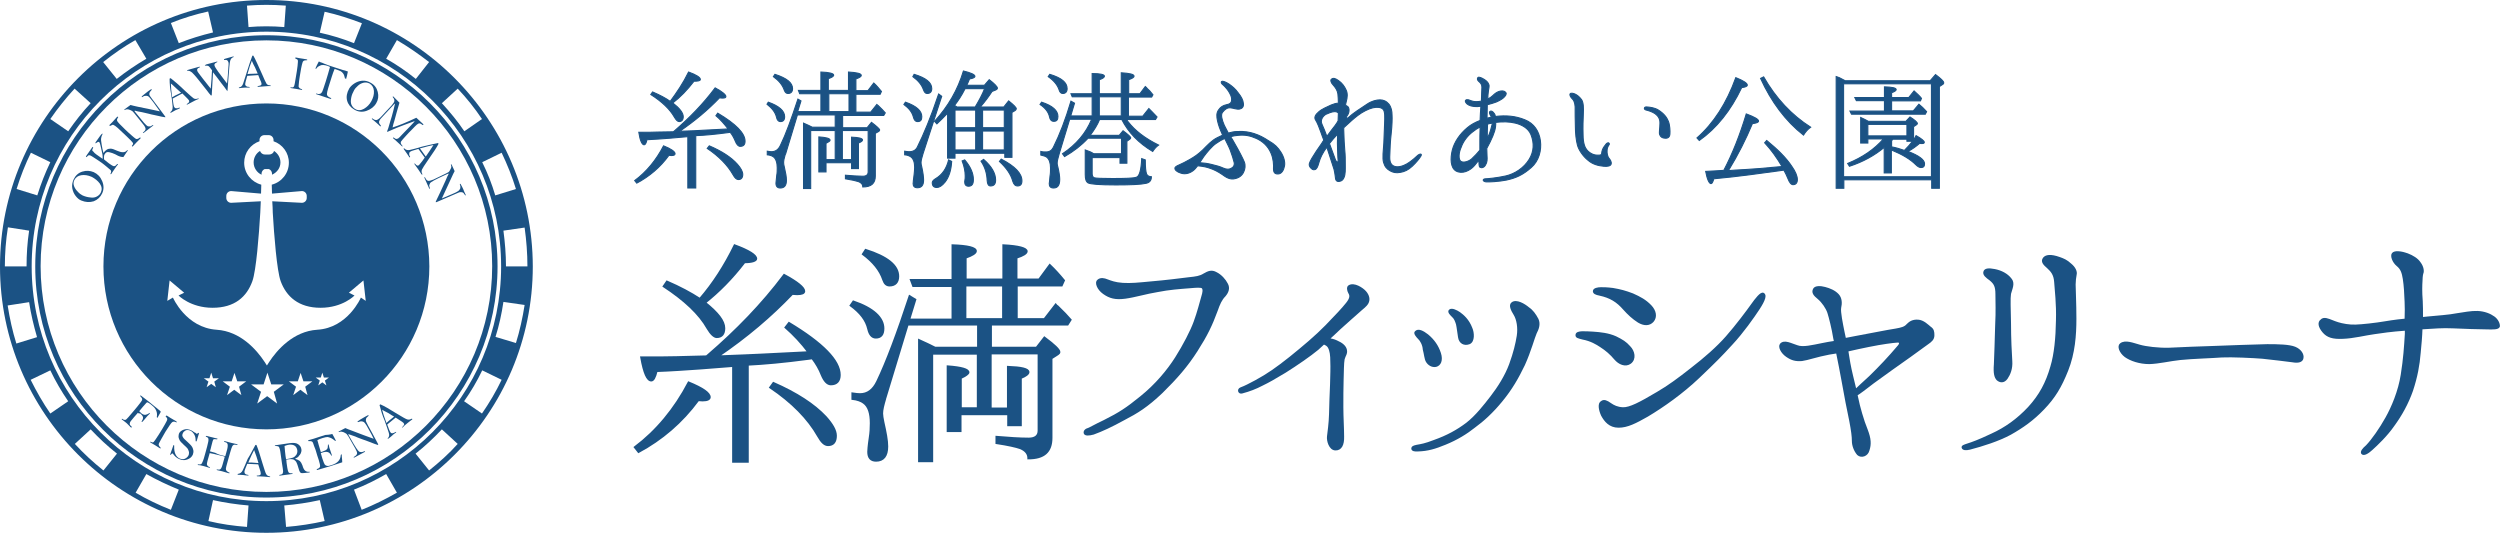 <?xml version="1.0" encoding="utf-8"?>
<!-- Generator: Adobe Illustrator 19.2.1, SVG Export Plug-In . SVG Version: 6.00 Build 0)  -->
<svg version="1.1" id="レイヤー_1" xmlns="http://www.w3.org/2000/svg" xmlns:xlink="http://www.w3.org/1999/xlink" x="0px"
	 y="0px" viewBox="0 0 978.8 208.5" style="enable-background:new 0 0 978.8 208.5;" xml:space="preserve">
<style type="text/css">
	.st0{fill:#1B5284;}
	.st1{fill:#1B5284;stroke:#1B5284;stroke-width:0.425;stroke-miterlimit:10;}
	.st2{fill:#1B5284;stroke:#1B5284;stroke-width:0.709;stroke-miterlimit:10;}
</style>
<g>
	<g>
		<path class="st0" d="M104.3,194.8c-49.9,0-90.5-40.6-90.5-90.5c0-49.9,40.6-90.5,90.5-90.5c49.9,0,90.5,40.6,90.5,90.5
			C194.8,154.2,154.2,194.8,104.3,194.8z M104.3,15.8c-48.8,0-88.4,39.7-88.4,88.4c0,48.8,39.7,88.4,88.4,88.4
			c48.8,0,88.4-39.7,88.4-88.4C192.7,55.5,153,15.8,104.3,15.8z"/>
	</g>
	<path class="st0" d="M104.3,0C46.8,0,0,46.8,0,104.3c0,57.5,46.8,104.3,104.3,104.3c57.5,0,104.3-46.8,104.3-104.3
		C208.5,46.8,161.8,0,104.3,0z M70,191.7l-3.1,7.9c-4.8-1.9-9.4-4.1-13.8-6.7l4.2-7.3C61.4,187.9,65.6,189.9,70,191.7z M83.4,195.8
		c4.5,1,9.1,1.7,13.9,2.1l-0.6,8.4c-5.2-0.4-10.2-1.1-15.1-2.3L83.4,195.8z M111.3,197.9c4.7-0.4,9.4-1.1,13.9-2.1l1.9,8.2
		c-4.9,1.1-10,1.9-15.1,2.3L111.3,197.9z M138.6,191.7c4.4-1.7,8.6-3.8,12.6-6.1l4.2,7.3c-4.4,2.5-9,4.8-13.8,6.7L138.6,191.7z
		 M104.3,196.2c-50.7,0-91.9-41.2-91.9-91.9s41.2-91.9,91.9-91.9c50.7,0,91.9,41.2,91.9,91.9S155,196.2,104.3,196.2z M70,16.9
		L66.9,9c4.7-1.9,9.6-3.4,14.6-4.5l1.9,8.2C78.8,13.8,74.3,15.2,70,16.9z M57.3,23c-4.1,2.4-7.9,5-11.6,7.9l-5.3-6.6
		c4-3.2,8.2-6.1,12.6-8.6L57.3,23z M35.5,40.4c-3.2,3.4-6.1,7.1-8.8,11l-7-4.8c2.9-4.2,6.1-8.2,9.5-11.9L35.5,40.4z M19.7,63.5
		c-2,4.2-3.7,8.5-5.1,13l-8.1-2.5c1.5-4.9,3.4-9.7,5.6-14.2L19.7,63.5z M11.4,90.3c-0.7,4.6-1,9.2-1,14H1.9C1.9,99.1,2.3,94,3.1,89
		L11.4,90.3z M11.4,118.3c0.7,4.7,1.8,9.2,3.1,13.7l-8.1,2.5c-1.5-4.8-2.6-9.8-3.4-14.9L11.4,118.3z M19.7,145c2,4.2,4.4,8.3,7,12.1
		l-7,4.8c-2.9-4.2-5.4-8.6-7.7-13.2L19.7,145z M188.8,63.5l7.6-3.7c2.2,4.6,4.1,9.3,5.6,14.2l-8.1,2.5
		C192.6,72.1,190.9,67.7,188.8,63.5z M181.8,51.4c-2.6-3.9-5.6-7.5-8.8-11l6.2-5.7c3.5,3.7,6.7,7.7,9.5,11.9L181.8,51.4z
		 M162.8,30.9c-3.6-2.9-7.5-5.6-11.6-7.9l4.2-7.3c4.4,2.6,8.6,5.5,12.6,8.6L162.8,30.9z M138.6,16.9c-4.3-1.7-8.8-3.1-13.4-4.1
		l1.9-8.2c5,1.1,9.9,2.7,14.6,4.5L138.6,16.9z M188.8,145l7.6,3.7c-2.2,4.6-4.8,9-7.7,13.2l-7-4.8
		C184.4,153.3,186.8,149.2,188.8,145z M194,131.9c1.4-4.4,2.4-9,3.1-13.7l8.3,1.2c-0.8,5.1-1.9,10.1-3.4,14.9L194,131.9z
		 M198.1,104.3c0-4.8-0.4-9.4-1-14l8.3-1.2c0.7,5,1.1,10.1,1.1,15.2H198.1z M111.9,2.2l-0.6,8.4c-2.3-0.2-4.7-0.3-7-0.3
		c-2.4,0-4.7,0.1-7,0.3l-0.6-8.4c2.5-0.2,5.1-0.3,7.6-0.3C106.8,1.9,109.4,2,111.9,2.2z M29.3,173.8l6.2-5.7
		c3.2,3.4,6.6,6.6,10.3,9.5l-5.3,6.6C36.5,181,32.8,177.6,29.3,173.8z M168,184.2l-5.3-6.6c3.7-2.9,7.1-6.1,10.3-9.5l6.2,5.7
		C175.8,177.6,172,181,168,184.2z"/>
	<g>
		<g>
			<path class="st0" d="M31.8,78.5c-0.8-0.3-1.5-0.9-2.2-1.8c-0.7-0.9-1.1-1.9-1.3-3c-0.2-1.1,0-2.3,0.5-3.4
				c0.7-1.5,1.8-2.6,3.4-3.1c1.6-0.5,3-0.4,4.5,0.2c1.5,0.7,2.6,1.8,3.3,3.5s0.7,3.3,0,4.8c-0.7,1.5-1.8,2.5-3.3,3.1
				C35.1,79.3,33.5,79.2,31.8,78.5z M32.3,76.5c0.9,0.4,1.9,0.7,3,0.8c1.1,0.2,2,0,2.7-0.4c0.7-0.4,1.2-0.9,1.5-1.6
				c0.5-1.1,0.4-2.2-0.4-3.4c-0.8-1.1-1.9-2-3.3-2.7c-1.4-0.6-2.7-0.8-4-0.6c-1.3,0.2-2.2,0.9-2.7,1.9c-0.4,0.8-0.4,1.6-0.1,2.4
				c0.3,0.8,0.8,1.5,1.4,2.1C31,75.7,31.7,76.2,32.3,76.5z"/>
			<path class="st0" d="M40.2,62.2c0-0.7,0-1.3-0.1-1.8c-0.1-0.5-0.3-1.3-0.5-2.3s-0.4-1.7-0.5-2c-0.1-0.3-0.2-0.4-0.3-0.5
				c-0.1-0.1-0.3-0.1-0.5,0c-0.2,0.1-0.4,0.2-0.5,0.3c-0.2,0.2-0.3,0.2-0.4,0.2c-0.1-0.1-0.1-0.2,0-0.3c0,0,0.1-0.1,0.1-0.2
				c0.1-0.2,0.5-0.7,1.2-1.7c0.4-0.6,0.8-1.1,1-1.3c0.2-0.2,0.3-0.3,0.4-0.3c0.1,0.1,0.1,0.2,0,0.3c-0.3,0.5-0.4,1-0.5,1.5
				c-0.1,0.5,0,1.3,0.2,2.5c0.2,1.2,0.4,2.3,0.7,3.3c0.4-0.6,0.8-1,1.3-1.3c0.4-0.3,1-0.4,1.5-0.4c0.6,0,1.4,0.3,2.5,0.8
				c1.8,0.8,3.1,0.8,3.8,0c0.1-0.2,0.3-0.2,0.4-0.2c0.1,0.1,0.1,0.1,0,0.2l-0.5,0.7c-0.7,1-1.1,1.6-1.2,1.8c-0.5,0-0.9-0.1-1.3-0.2
				s-1-0.4-1.9-0.9c-0.8-0.4-1.5-0.6-2.3-0.8c-0.8-0.2-1.3,0-1.7,0.6c-0.3,0.4-0.4,0.8-0.4,1.3c0,0.5,0,0.9,0.1,1
				c0.1,0.1,0.7,0.6,1.9,1.5c0.8,0.6,1.4,0.9,1.6,1c0.2,0.1,0.5,0.1,0.7,0c0.2-0.1,0.5-0.3,0.7-0.6c0.1-0.2,0.3-0.2,0.4-0.2
				c0.1,0.1,0.1,0.2,0,0.3l-0.1,0.1c-0.1,0.1-0.5,0.6-1.1,1.5c-0.7,1.1-1.2,1.7-1.2,1.8c0,0.1-0.1,0.1-0.1,0.2
				c-0.1,0.1-0.2,0.1-0.3,0.1c-0.1-0.1-0.1-0.2,0-0.3c0.2-0.3,0.2-0.5,0.2-0.8c0-0.2-0.1-0.4-0.2-0.5c-0.1-0.1-0.6-0.5-1.4-1.2
				c-0.8-0.7-1.5-1.2-2-1.6c-0.7-0.5-1.4-1-1.9-1.3c-0.5-0.3-1.1-0.7-1.7-1.1c-0.6-0.4-1-0.6-1.2-0.6s-0.3,0-0.4,0
				c-0.1,0.1-0.4,0.2-0.7,0.6c-0.1,0.1-0.2,0.1-0.3,0.1c-0.1-0.1-0.1-0.2,0.1-0.5l0.4-0.6l1.9-2.7c0.1-0.1,0.2-0.2,0.3-0.1
				c0,0,0.1,0.1,0.1,0.1c0,0.1-0.1,0.2-0.2,0.5c-0.1,0.3-0.2,0.4-0.2,0.5c0,0.1,0,0.2,0.1,0.3c0.1,0.1,0.2,0.3,0.4,0.4
				C36.9,60,38.2,60.8,40.2,62.2z"/>
			<path class="st0" d="M42.8,49l1.2-1.2l1.7-1.9c0.2-0.2,0.4-0.3,0.5-0.2c0.1,0.1,0.1,0.2,0,0.3c-0.4,0.6-0.5,1-0.3,1.4
				s1.2,1.5,3.1,3.3c0.7,0.7,1.5,1.4,2.4,2.2c0.9,0.8,1.4,1.2,1.7,1.4c0.2,0.1,0.4,0.2,0.7,0.1c0.2,0,0.5-0.2,0.9-0.5
				c0.1-0.1,0.2-0.1,0.3,0c0.1,0.1,0.1,0.2,0,0.3l-1.6,1.6l-1.3,1.4c-0.1,0.2-0.3,0.2-0.4,0.1c-0.1-0.1-0.1-0.2,0-0.3
				c0.4-0.4,0.5-0.8,0.3-1.1c-0.2-0.3-1-1.2-2.4-2.5c-1.4-1.3-2.5-2.4-3.4-3.2c-0.9-0.8-1.5-1.2-1.8-1.3c-0.3-0.1-0.6,0-1,0.3
				c-0.1,0.1-0.3,0.1-0.3,0C42.7,49.2,42.7,49.1,42.8,49z"/>
			<path class="st0" d="M51.1,41.1c0.6,0.2,1.6,0.4,2.9,0.7l4.4,0.9l4.2,0.9c-0.6-0.9-1.5-2.1-2.5-3.5c-0.8-1.1-1.4-1.7-1.7-2.1
				c-0.3-0.3-0.7-0.5-1.2-0.5c-0.5,0-0.9,0.1-1.3,0.4c-0.2,0.1-0.3,0.2-0.4,0.1c0,0,0-0.1,0-0.2c0-0.1,0.3-0.3,0.9-0.8
				c0.6-0.5,1.1-0.9,1.5-1.2l1-0.7l0.2-0.1c0.2-0.1,0.3-0.1,0.3,0c0.1,0.1,0,0.2-0.1,0.3c-0.4,0.4-0.7,0.8-0.8,1.2
				c-0.1,0.4,0,0.8,0.3,1.2s1.2,1.7,2.9,3.9l2.9,3.9c0.1,0.2,0.2,0.3,0.1,0.4c0,0-0.1,0-0.1,0c-0.1,0-0.5-0.1-1.2-0.2
				c-0.8-0.2-1.7-0.4-2.7-0.6c-1.1-0.2-1.9-0.4-2.6-0.6c-1.4-0.3-2.3-0.5-2.6-0.6c-1.3-0.2-2.1-0.4-2.4-0.5c-0.2-0.1-0.3-0.1-0.4,0
				c-0.1,0,0,0.2,0.1,0.3l0.9,1.1c1.1,1.4,2,2.5,2.7,3.3c0.7,0.8,1.2,1.2,1.4,1.3s0.5,0.1,0.8,0.1c0.3,0,0.6-0.1,0.8-0.3
				c0.3-0.2,0.5-0.3,0.6-0.2c0.1,0.1,0,0.2-0.2,0.3l-3.5,2.7c-0.2,0.1-0.3,0.1-0.3,0.1c-0.1-0.1,0-0.2,0.1-0.3
				c0.6-0.5,0.9-0.9,0.9-1.3c0-0.4-0.3-1.1-1-1.9l-2-2.5c-1.2-1.5-1.9-2.4-2.2-2.6c-0.3-0.2-0.7-0.4-1.3-0.6
				c-0.6-0.2-1.1-0.1-1.5,0.1c-0.2,0.1-0.3,0.1-0.3,0.1c-0.1-0.1,0-0.2,0.2-0.4L51.1,41.1z"/>
			<path class="st0" d="M66.4,30.8l0.4-0.2c1.2,0.9,3.2,2.6,5.8,5.1c1.7,1.6,2.8,2.5,3.2,2.8c0.5,0.3,1,0.3,1.6,0.1
				c0.2-0.1,0.3-0.1,0.4,0c0,0.1,0,0.1-0.1,0.2l-0.1,0c-0.5,0.2-1.2,0.5-1.9,0.9c-1.2,0.6-1.9,1-2.3,1.2c-0.2,0.1-0.3,0.1-0.3,0
				c0-0.1,0-0.1,0.1-0.2c0.4-0.3,0.7-0.5,0.8-0.7c0.1-0.2,0.1-0.4,0-0.7c-0.1-0.2-0.6-0.7-1.4-1.5l-1.2-1.2c-0.3,0.1-1.5,0.8-3.8,2
				c0.2,1.8,0.4,2.9,0.6,3.3c0.2,0.3,0.4,0.5,0.8,0.5c0.4,0,0.7,0,1-0.2c0.2-0.1,0.3-0.1,0.4,0c0,0,0,0.1,0,0.2
				c-0.9,0.4-1.4,0.7-1.6,0.7c-0.9,0.5-1.5,0.8-1.8,1c-0.2,0.1-0.3,0.1-0.3,0c0-0.1,0-0.2,0.1-0.3c0.6-0.4,0.8-1.1,0.8-2
				c-0.1-0.9-0.2-2.6-0.6-4.9C66.6,34.9,66.4,32.8,66.4,30.8z M66.9,32.7c0,1.3,0.2,3.1,0.5,5.4c0.5-0.3,0.9-0.5,1.2-0.7l2.3-1.1
				c-0.5-0.5-1.2-1.1-2-1.8C68,33.6,67.3,33,66.9,32.7z"/>
			<path class="st0" d="M82.9,37.3l-0.3,0.1c-0.5-0.5-1-1.2-1.6-2c-0.6-0.8-1.7-2.1-3.1-3.9c-1.4-1.8-2.4-2.8-2.7-3.1
				c-0.4-0.3-0.7-0.5-1-0.6c-0.3-0.1-0.5-0.1-0.7-0.1c-0.2,0-0.3,0-0.3-0.1c0-0.1,0.2-0.2,0.6-0.3l3.9-1.1c0.4-0.1,0.6-0.1,0.6,0
				c0,0.1,0,0.2-0.2,0.2c-0.8,0.3-1,0.7-0.9,1.2c0,0.1,0.1,0.3,0.2,0.5c0.1,0.2,0.8,1.1,2.1,2.8c1.3,1.7,2.3,2.9,3,3.8
				c0.1-0.5,0.1-1.7,0.3-3.6c0.1-1.9,0.2-3.1,0.2-3.6c-0.7-1-1.2-1.6-1.5-1.7c-0.2-0.1-0.5-0.1-0.9-0.1c-0.2,0-0.4,0-0.4-0.1
				c0-0.1,0.2-0.2,0.6-0.4l3.8-1c0.2-0.1,0.4-0.1,0.4-0.1c0.1,0,0.1,0,0.1,0.1c0,0.1-0.1,0.2-0.4,0.3c-0.6,0.3-0.9,0.7-0.7,1.2
				c0.2,0.8,1.9,3.1,4.9,7c0.1-1.1,0.2-2.1,0.3-3.2l0.2-3c0.1-0.9,0.1-1.4,0.1-1.6c0-0.2,0-0.4-0.1-0.6c-0.2-0.7-0.7-1-1.4-0.8
				c-0.2,0-0.3,0-0.3-0.1c0-0.1,0-0.1,0-0.2c0,0,0.2-0.1,0.4-0.2l2.1-0.6c0.6-0.2,1-0.3,1.1-0.3c0.1,0,0.2,0,0.2,0.1
				c0,0.1,0,0.2-0.2,0.2c-0.6,0.2-1,0.7-1.2,1.5s-0.4,3.2-0.7,7.2c-0.1,2.1-0.3,3.5-0.3,4.1L89,35.7c-0.8-1.2-1.6-2.2-2.4-3.2
				c-0.7-1-1.8-2.4-3.2-4.2L82.9,37.3z"/>
			<path class="st0" d="M98.8,21.8l0.4,0c0.8,1.4,1.8,3.7,3.3,7c0.9,2.1,1.5,3.4,1.8,3.9s0.8,0.7,1.4,0.7c0.2,0,0.3,0.1,0.3,0.2
				c0,0.1,0,0.1-0.1,0.1l-0.1,0c-0.6,0-1.3,0-2.1,0.1c-1.3,0.1-2.2,0.2-2.6,0.2c-0.2,0-0.3,0-0.3-0.1c0-0.1,0.1-0.1,0.2-0.2
				c0.5-0.1,0.9-0.2,1.1-0.3c0.2-0.1,0.3-0.3,0.3-0.6c0-0.3-0.2-0.9-0.7-1.9l-0.6-1.5c-0.3,0-1.7,0.1-4.3,0.3
				c-0.5,1.7-0.8,2.8-0.8,3.3c0,0.4,0.2,0.6,0.5,0.8s0.6,0.2,0.9,0.2c0.2,0,0.3,0.1,0.4,0.2c0,0,0,0.1-0.1,0.1c-1,0-1.6,0-1.8,0
				c-1,0.1-1.7,0.1-2.1,0.2c-0.2,0-0.3,0-0.3-0.1c0-0.1,0.1-0.2,0.2-0.2c0.7-0.1,1.2-0.6,1.5-1.5c0.3-0.9,0.8-2.5,1.5-4.7
				C97.4,25.7,98.1,23.7,98.8,21.8z M98.6,23.8c-0.5,1.2-1.1,2.9-1.7,5.2c0.6-0.1,1.1-0.1,1.4-0.1l2.6-0.1c-0.3-0.6-0.6-1.4-1.1-2.5
				C99.1,25.1,98.8,24.2,98.6,23.8z"/>
			<path class="st0" d="M115.8,22.5l1.6,0.3l2.5,0.4c0.3,0.1,0.4,0.1,0.4,0.3c0,0.1-0.1,0.1-0.3,0.1c-0.7,0-1.1,0.1-1.4,0.5
				c-0.2,0.4-0.6,1.8-1,4.4c-0.2,0.9-0.3,2-0.5,3.2c-0.1,1.2-0.2,1.9-0.2,2.1s0.1,0.4,0.3,0.6c0.1,0.2,0.4,0.3,0.9,0.5
				c0.1,0,0.2,0.1,0.2,0.2c0,0.1-0.1,0.2-0.2,0.1l-2.2-0.4l-1.9-0.3c-0.2,0-0.3-0.1-0.3-0.2c0-0.1,0.1-0.2,0.3-0.1
				c0.6,0.1,0.9,0,1.1-0.4c0.2-0.3,0.4-1.5,0.7-3.4c0.3-1.9,0.6-3.4,0.7-4.6s0.2-1.9,0.1-2.2c-0.1-0.3-0.4-0.5-0.8-0.6
				c-0.2-0.1-0.2-0.1-0.2-0.3C115.6,22.6,115.7,22.5,115.8,22.5z"/>
			<path class="st0" d="M129.2,26.2c-0.4-0.2-0.8-0.3-0.9-0.4c-1.3-0.4-2.3-0.5-3-0.1c-0.7,0.3-1.2,0.7-1.4,1.1
				c-0.1,0.1-0.2,0.2-0.3,0.1c-0.1,0-0.1-0.1-0.1-0.1c0.3-0.7,0.7-1.6,1.3-2.7c0.3,0.1,0.5,0.1,0.5,0.2c0.5,0.1,1.1,0.4,1.8,0.7
				c0.8,0.3,2,0.8,3.7,1.3c1.7,0.6,2.9,0.9,3.4,1.1c0.5,0.1,1.2,0.3,2,0.6c-0.1,0.4-0.2,0.9-0.3,1.4c-0.1,0.5-0.2,0.9-0.3,1.1
				c0,0,0,0.1,0,0.2c0,0.1-0.1,0.2-0.3,0.1c-0.1,0-0.1-0.1-0.2-0.1s-0.1-0.3-0.2-0.6c-0.1-0.6-0.3-1-0.6-1.4s-0.6-0.6-0.9-0.8
				s-1.2-0.5-2.4-0.9c-0.4,0.9-0.7,1.8-1.1,3c-1.2,3.7-1.9,6-1.9,6.7c-0.1,0.7,0.4,1.2,1.4,1.6c0.2,0.1,0.3,0.2,0.3,0.3
				c0,0.1-0.2,0.1-0.4,0.1l-5.4-1.8c-0.1,0-0.2-0.1-0.2-0.2c0-0.1,0.2-0.1,0.5,0c0.5,0.2,0.9,0.1,1.2,0c0.4-0.2,0.6-0.5,0.8-0.9
				c0.2-0.4,0.6-1.7,1.3-3.8C128.2,29.8,128.7,28,129.2,26.2z"/>
			<path class="st0" d="M136.7,34.7c0.4-0.7,1.1-1.4,2-2c0.9-0.6,2-1,3.1-1.1c1.2-0.1,2.3,0.2,3.3,0.8c1.5,0.8,2.4,2,2.8,3.6
				s0.2,3.1-0.6,4.4c-0.8,1.4-2.1,2.4-3.8,3s-3.3,0.4-4.8-0.5c-1.4-0.8-2.4-2-2.8-3.5S135.8,36.3,136.7,34.7z M138.6,35.4
				c-0.5,0.9-0.9,1.8-1.1,2.9s-0.2,2,0.1,2.7s0.8,1.3,1.5,1.7c1,0.6,2.2,0.6,3.4-0.1s2.2-1.7,2.9-3c0.7-1.3,1.1-2.6,1-4
				c-0.1-1.3-0.7-2.3-1.7-2.9c-0.8-0.4-1.6-0.5-2.4-0.3c-0.8,0.2-1.6,0.6-2.2,1.2C139.4,34.2,138.9,34.8,138.6,35.4z"/>
			<path class="st0" d="M156.4,40.2c-0.4,1.4-0.8,2.7-1.1,3.8c-0.3,1.3-0.7,2.4-0.9,3.3c-0.3,0.8-0.5,1.7-0.7,2.6
				c2.3-0.7,5.5-2,9.3-3.8l2.7,2.5c0.1,0.1,0.1,0.2,0,0.3c-0.1,0.1-0.2,0.1-0.3,0c-0.5-0.4-0.9-0.6-1.2-0.6s-0.6,0.2-1,0.5
				c-0.4,0.3-1,1-1.9,1.9c-0.9,0.9-1.7,1.7-2.3,2.4c-1.1,1.2-1.8,2-1.9,2.2c-0.2,0.2-0.2,0.5-0.2,0.7c0,0.2,0.2,0.6,0.6,1
				c0.1,0.1,0.1,0.2,0.1,0.3c-0.1,0.1-0.2,0-0.3-0.1l-2.6-2.4l-0.7-0.6c-0.2-0.1-0.2-0.2-0.1-0.3c0.1-0.1,0.1-0.1,0.3,0
				c0.4,0.3,0.7,0.5,1,0.5c0.2,0,0.4-0.1,0.7-0.2c0.3-0.2,0.8-0.7,1.7-1.7l3.1-3.2l1.5-1.6c0.1-0.1,0.1-0.2,0.1-0.2
				c-0.1,0-0.1-0.1-0.2,0l-3.8,1.4c-2.4,0.9-3.9,1.5-4.5,1.8l-1.4,0.6c-0.4,0.2-0.6,0.3-0.7,0.3c-0.1,0-0.1,0-0.1,0
				c-0.1,0,0-0.1,0-0.3c0.2-0.4,0.6-1.6,1.2-3.8c0.4-1.2,0.8-2.6,1.2-4.2c0.4-1.6,0.6-2.4,0.6-2.5c0-0.1,0-0.1,0-0.2
				c0,0-0.1,0-0.2,0.1l-3.8,4.1l-1.2,1.3c-0.7,0.7-1,1.3-1,1.7c0,0.4,0.2,0.8,0.5,1.1c0.2,0.2,0.3,0.4,0.2,0.5
				c-0.1,0.1-0.2,0.1-0.3,0l-0.1-0.1l-0.4-0.4l-1-0.9c-0.4-0.4-1-0.8-1.7-1.4c0-0.1,0-0.1,0-0.2c0.1-0.1,0.2-0.1,0.4,0.1
				c0.5,0.4,0.9,0.5,1.4,0.5c0.5-0.1,1.2-0.6,2.1-1.6l1.1-1.2l2.8-3c0.6-0.7,1-1.3,1-1.7s-0.1-0.9-0.5-1.3c-0.2-0.2-0.2-0.3-0.1-0.4
				c0.1-0.1,0.2-0.1,0.3,0.1c0.1,0.1,0.1,0.1,0.2,0.2L156.4,40.2z"/>
			<path class="st0" d="M171.5,56l0.2,0.3c-0.7,1.4-2.1,3.5-4.2,6.5c-1.3,1.9-2.1,3.1-2.3,3.6c-0.2,0.5-0.2,1.1,0.1,1.6
				c0.1,0.2,0.1,0.3,0,0.4c-0.1,0-0.1,0-0.2-0.1l-0.1-0.1c-0.3-0.5-0.7-1.1-1.2-1.8c-0.8-1.1-1.3-1.8-1.5-2.1
				c-0.1-0.2-0.1-0.3,0-0.3c0.1,0,0.1,0,0.2,0.1c0.3,0.4,0.6,0.6,0.8,0.7c0.2,0.1,0.4,0,0.7-0.1c0.2-0.2,0.6-0.7,1.3-1.6l1-1.4
				c-0.2-0.3-1-1.4-2.5-3.4c-1.7,0.5-2.8,0.8-3.2,1.1c-0.3,0.2-0.4,0.5-0.4,0.9s0.1,0.7,0.3,0.9c0.1,0.2,0.1,0.3,0,0.4
				c0,0-0.1,0-0.2,0c-0.5-0.8-0.9-1.3-1-1.5c-0.6-0.8-1-1.4-1.2-1.7c-0.1-0.2-0.1-0.3,0-0.3c0.1-0.1,0.2,0,0.3,0.1
				c0.5,0.5,1.2,0.7,2.1,0.5s2.5-0.6,4.8-1.3C167.4,56.9,169.5,56.4,171.5,56z M169.7,56.8c-1.3,0.2-3,0.7-5.3,1.3
				c0.4,0.5,0.7,0.9,0.8,1.1l1.5,2.1c0.4-0.6,0.9-1.3,1.5-2.2C168.9,58,169.4,57.2,169.7,56.8z"/>
			<path class="st0" d="M178,67c-0.3,0.5-0.7,1.4-1.3,2.7l-1.9,4.1l-1.8,3.9c1-0.4,2.4-1,4-1.7c1.2-0.5,2-0.9,2.4-1.2s0.6-0.6,0.8-1
				c0.1-0.4,0.1-0.9-0.1-1.4c-0.1-0.2-0.1-0.4,0-0.4c0.1,0,0.1,0,0.2,0c0,0,0.2,0.4,0.6,1.1s0.6,1.3,0.8,1.8l0.5,1.1l0.1,0.2
				c0.1,0.2,0.1,0.3,0,0.3c-0.1,0-0.2,0-0.3-0.2c-0.3-0.5-0.6-0.9-1-1c-0.3-0.1-0.7-0.1-1.2,0c-0.5,0.2-1.9,0.8-4.4,1.9l-4.4,1.9
				c-0.2,0.1-0.4,0.1-0.4,0c0,0,0-0.1,0-0.1c0-0.1,0.2-0.4,0.5-1.1c0.3-0.7,0.7-1.5,1.2-2.5c0.5-1,0.8-1.8,1.1-2.4
				c0.6-1.3,1-2.1,1.1-2.4c0.5-1.2,0.8-1.9,1-2.2c0.1-0.2,0.2-0.3,0.1-0.4c0-0.1-0.2,0-0.4,0.1l-1.3,0.6c-1.6,0.7-2.9,1.4-3.9,1.9
				c-0.9,0.5-1.5,0.9-1.6,1.1c-0.1,0.2-0.2,0.4-0.3,0.7c-0.1,0.3,0,0.6,0.1,0.9c0.2,0.4,0.2,0.6,0.1,0.6c-0.1,0-0.2,0-0.3-0.2
				l-1.8-4c-0.1-0.2-0.1-0.3,0-0.3c0.1-0.1,0.2,0,0.3,0.2c0.3,0.7,0.7,1.1,1.1,1.2c0.4,0.1,1.1-0.1,2.1-0.5l2.9-1.4
				c1.7-0.8,2.7-1.3,3-1.5c0.3-0.2,0.5-0.6,0.8-1.2c0.3-0.5,0.4-1,0.2-1.5c-0.1-0.2-0.1-0.3,0-0.4c0.1,0,0.2,0.1,0.3,0.3L178,67z"/>
		</g>
	</g>
	<g>
		<g>
			<path class="st0" d="M54,161.6l-1.5,1.7c-1,1.2-1.6,1.9-1.6,2.1c-0.1,0.2-0.1,0.4-0.1,0.6c0,0.3,0.2,0.6,0.6,0.9
				c0.2,0.2,0.3,0.3,0.2,0.4c-0.1,0.1-0.2,0.1-0.4,0c-0.1,0-0.2-0.2-0.4-0.4c-0.4-0.5-0.9-0.8-1.2-1.2c-0.3-0.3-0.8-0.6-1.4-1.1
				l-0.4-0.3c-0.2-0.1-0.2-0.2-0.1-0.3c0.1-0.1,0.2,0,0.4,0.1c0.3,0.3,0.6,0.3,0.9,0.3s0.7-0.4,1.3-1.1s1.4-1.6,2.3-2.7
				c0.9-1.1,1.6-1.9,2.1-2.6c0.5-0.6,0.8-1.1,0.9-1.3s0.1-0.5,0-0.7s-0.3-0.5-0.6-0.8c-0.1-0.1-0.2-0.2-0.1-0.3
				c0.1-0.1,0.2-0.1,0.3,0c1.3,0.9,3.5,2.7,6.8,5.4c0.6,0.5,0.9,0.7,0.9,0.8c0,0.1,0,0.1,0,0.2c0,0.1-0.2,0.4-0.6,1.1
				c-0.4,0.7-0.6,1.1-0.6,1.1c-0.1,0.1-0.2,0.1-0.2,0c-0.1-0.1-0.1-0.1-0.1-0.3c0.3-1.7-0.3-3.2-1.8-4.4c-0.5-0.4-0.9-0.8-1.3-1
				c-0.4-0.2-0.6-0.3-0.7-0.3c-0.1,0-0.4,0.3-0.8,0.8c-0.5,0.5-1.2,1.4-2.3,2.7c0.4,0.3,0.6,0.6,0.7,0.7c0.7,0.6,1.3,0.8,1.8,0.7
				c0.5-0.1,0.9-0.3,1.2-0.5c0.2-0.2,0.3-0.3,0.4-0.2c0.1,0.1,0.1,0.2,0,0.3c0,0-0.1,0.1-0.2,0.2c-0.3,0.2-0.9,0.9-1.8,2l-0.7,0.8
				c-0.2,0.2-0.3,0.2-0.4,0.2c-0.1-0.1-0.1-0.2,0-0.3c0.3-0.4,0.5-0.9,0.5-1.4c0-0.5-0.4-1-1.2-1.7C54.5,162,54.3,161.9,54,161.6z"
				/>
			<path class="st0" d="M65.3,162.7l1.4,0.9l2.2,1.3c0.3,0.2,0.4,0.3,0.3,0.4c0,0.1-0.1,0.1-0.3,0c-0.6-0.3-1.1-0.3-1.5,0
				c-0.4,0.3-1.2,1.5-2.6,3.7c-0.5,0.8-1,1.7-1.6,2.8c-0.6,1-0.9,1.7-1,1.9s-0.1,0.5,0,0.7c0.1,0.2,0.3,0.5,0.6,0.8
				c0.1,0.1,0.2,0.2,0.1,0.3c-0.1,0.1-0.1,0.1-0.3,0l-1.9-1.2l-1.7-1c-0.2-0.1-0.2-0.2-0.2-0.3c0.1-0.1,0.2-0.1,0.3,0
				c0.5,0.3,0.9,0.3,1.1,0c0.3-0.3,0.9-1.2,2-2.9c1-1.6,1.8-2.9,2.4-4c0.6-1,0.9-1.7,0.9-2s-0.2-0.6-0.5-0.9
				c-0.1-0.1-0.2-0.2-0.1-0.3C65.1,162.7,65.2,162.7,65.3,162.7z"/>
			<path class="st0" d="M77,169.9c0.2-0.1,0.4-0.2,0.5-0.3c0.1-0.1,0.2-0.2,0.3-0.1c0,0,0.1,0.1,0.1,0.2c-0.1,0.2-0.2,0.6-0.4,1.3
				l-0.5,1.7c0,0.1-0.1,0.1-0.3,0.1c-0.1,0-0.1-0.1-0.1-0.2c0-0.9-0.1-1.7-0.5-2.4c-0.4-0.7-0.9-1.3-1.6-1.6
				c-0.7-0.3-1.3-0.3-1.8-0.1c-0.5,0.3-0.9,0.6-1.1,1.1c-0.3,0.6-0.3,1.1,0,1.5c0.2,0.5,0.9,1.1,1.9,2c0.7,0.7,1.3,1.2,1.6,1.7
				c0.3,0.4,0.5,1,0.6,1.5c0.1,0.6,0,1.1-0.2,1.7c-0.4,0.9-1.1,1.5-2.2,1.9c-1,0.4-2.1,0.3-3.2-0.2c-1-0.4-1.8-1.2-2.5-2.2
				c-0.3,0.1-0.5,0.2-0.6,0.4c-0.1,0.2-0.2,0.2-0.3,0.2c-0.1,0-0.1-0.2,0-0.4c0.1-0.2,0.5-1.4,1.2-3.4c0.1-0.1,0.1-0.1,0.2,0
				c0.1,0,0.1,0.1,0.1,0.3c-0.1,2.5,0.6,4.2,2.1,4.9c0.8,0.3,1.5,0.4,2.1,0.1c0.6-0.3,1.1-0.7,1.4-1.3c0.2-0.4,0.2-0.8,0.2-1.3
				c-0.1-0.5-0.3-0.9-0.5-1.3c-0.3-0.4-0.8-0.9-1.5-1.5c-0.9-0.8-1.5-1.5-1.7-1.9c-0.2-0.5-0.4-0.9-0.4-1.4s0.1-0.9,0.2-1.2
				c0.3-0.7,1-1.2,1.9-1.5c0.9-0.3,1.9-0.2,2.9,0.3c0.4,0.2,0.7,0.4,1.1,0.7S76.7,169.4,77,169.9z"/>
			<path class="st0" d="M88.2,178.6l0.7-2.5c0.3-1.1,0.3-1.8,0.2-2.2s-0.4-0.7-1-0.8c-0.3-0.1-0.4-0.2-0.4-0.3
				c0-0.1,0.1-0.1,0.3-0.1l2.6,0.7l2.2,0.5c0.2,0,0.2,0.1,0.2,0.2c0,0.1-0.1,0.1-0.2,0.1c-0.5-0.1-0.8-0.1-1.1-0.1
				c-0.3,0.1-0.5,0.2-0.7,0.5c-0.2,0.3-0.5,1.2-0.9,2.6c-0.4,1.5-0.7,2.5-0.9,3.2l-0.6,2.2c-0.2,0.7-0.2,1.1-0.1,1.4
				c0.1,0.2,0.2,0.4,0.5,0.6c0.2,0.2,0.5,0.3,0.7,0.4c0.2,0.1,0.3,0.2,0.2,0.2c0,0.1-0.1,0.1-0.3,0.1l-2.7-0.8l-1.8-0.4
				c-0.2-0.1-0.3-0.1-0.3-0.2c0-0.1,0.1-0.1,0.3-0.1c0.5,0.1,0.8,0.1,1,0s0.3-0.2,0.5-0.5s0.3-0.7,0.5-1.3l0.9-3.2
				c-0.5-0.2-1-0.3-1.5-0.4c-2.3-0.6-3.8-0.9-4.4-1c-0.3,1.1-0.6,2.1-0.8,2.8c-0.2,0.8-0.3,1.3-0.3,1.5s0.1,0.4,0.2,0.6
				s0.4,0.4,0.7,0.5c0.2,0.1,0.3,0.2,0.3,0.3c0,0.1-0.1,0.1-0.2,0.1c0,0-0.1,0-0.2-0.1c-0.3-0.1-1-0.3-2-0.6c-1.1-0.3-1.8-0.4-2-0.4
				c-0.1,0-0.1,0-0.2,0c-0.1,0-0.2-0.1-0.2-0.2c0-0.1,0.1-0.1,0.3-0.1c0.5,0.1,0.8,0,1.1-0.1c0.2-0.2,0.6-0.9,1-2.2s0.8-2.9,1.3-4.7
				c0.4-1.5,0.6-2.5,0.5-2.9c0-0.4-0.3-0.7-0.9-0.9c-0.1,0-0.2-0.1-0.1-0.2c0-0.1,0.2-0.2,0.4-0.1l3.6,0.9c0.3,0.1,0.4,0.1,0.5,0.1
				c0,0,0.1,0.1,0,0.2c0,0.1-0.1,0.1-0.3,0.1c-0.6-0.1-1-0.1-1.2,0s-0.5,1.1-0.9,2.8c0,0.2-0.2,0.8-0.5,1.9c0.6,0.2,1.3,0.4,2.1,0.6
				C85.5,178,86.8,178.3,88.2,178.6z"/>
			<path class="st0" d="M100,174.2l0.4,0c0.6,1.4,1.4,3.9,2.4,7.3c0.7,2.2,1.1,3.6,1.4,4.1c0.3,0.5,0.7,0.8,1.3,0.9
				c0.2,0,0.3,0.1,0.3,0.2c0,0.1-0.1,0.1-0.2,0.1l-0.1,0c-0.6-0.1-1.3-0.1-2.1-0.2c-1.3-0.1-2.2-0.1-2.6-0.1c-0.2,0-0.3-0.1-0.3-0.2
				c0-0.1,0.1-0.1,0.2-0.1c0.5,0,0.9-0.1,1.1-0.2s0.3-0.3,0.3-0.6c0-0.3-0.1-0.9-0.5-2l-0.5-1.6c-0.3,0-1.7-0.1-4.3-0.2
				c-0.7,1.7-1.1,2.7-1.1,3.1c0,0.4,0.1,0.7,0.4,0.9c0.3,0.2,0.6,0.3,0.9,0.3c0.2,0,0.3,0.1,0.3,0.2c0,0,0,0.1-0.1,0.1
				c-1-0.1-1.6-0.1-1.8-0.2c-1-0.1-1.7-0.1-2.1-0.1c-0.2,0-0.3-0.1-0.3-0.2c0-0.1,0.1-0.2,0.3-0.2c0.7-0.1,1.3-0.5,1.7-1.3
				c0.4-0.8,1.1-2.4,2-4.6C98.1,177.9,99,176,100,174.2z M99.5,176.2c-0.6,1.1-1.4,2.8-2.3,4.9c0.6,0,1.1,0,1.4,0l2.6,0.2
				c-0.2-0.6-0.5-1.5-0.8-2.6C99.9,177.5,99.7,176.6,99.5,176.2z"/>
			<path class="st0" d="M115.5,179.6c0.9,0.3,1.5,0.6,1.9,0.9c0.4,0.4,0.7,0.9,1,1.7c0.3,1.1,0.7,1.8,1.1,2.1
				c0.4,0.3,0.9,0.5,1.5,0.4c0.2,0,0.3,0,0.3,0.1c0,0.1-0.1,0.2-0.3,0.2c-1.7,0.2-2.7,0.3-3.1,0.2s-0.7-0.7-1-1.8
				c-0.3-1.1-0.6-1.9-0.8-2.3c-0.2-0.5-0.6-0.8-1-1.1c-0.4-0.2-1.1-0.3-1.9-0.2c-0.3,0-0.7,0.1-1.1,0.2c0,0.4,0.1,0.8,0.1,1.2
				c0.2,1.6,0.4,2.6,0.5,3c0.1,0.5,0.3,0.8,0.5,0.9c0.2,0.2,0.6,0.2,1.1,0.2c0.2,0,0.3,0,0.3,0.1c0,0.1-0.1,0.2-0.4,0.2l-4.5,0.6
				c-0.3,0-0.4,0-0.4-0.1c0-0.1,0.1-0.2,0.3-0.2c0.5-0.1,0.8-0.2,0.9-0.3s0.3-0.4,0.3-0.7c0.1-0.3,0-0.8-0.1-1.6l-0.3-1.9l-0.4-2.8
				c-0.2-1.4-0.3-2.4-0.5-2.9c-0.1-0.5-0.3-0.8-0.5-0.9c-0.2-0.1-0.6-0.2-1.2-0.2c-0.1,0-0.2,0-0.2-0.1c0-0.1,0.1-0.2,0.4-0.2
				l5.4-0.8c1.5-0.2,2.6-0.1,3.3,0.4s1.2,1.1,1.3,2c0.1,0.5,0,1-0.2,1.5c-0.2,0.5-0.5,0.8-0.8,1.1
				C116.9,178.9,116.3,179.2,115.5,179.6z M112,179.8c1.2-0.2,2-0.4,2.6-0.6c0.6-0.2,1-0.6,1.4-1.1c0.3-0.5,0.5-1.1,0.4-1.8
				c-0.1-0.7-0.4-1.3-0.9-1.7c-0.5-0.4-1.3-0.6-2.3-0.5c-0.5,0.1-1.1,0.2-1.8,0.5c0.1,1.7,0.3,3,0.4,4
				C111.9,179,111.9,179.4,112,179.8z"/>
			<path class="st0" d="M130.1,169.9c0.4,0.6,0.8,1.5,1.4,2.6c0,0.1,0,0.1-0.1,0.1c0,0-0.1,0-0.2,0c-0.6-0.5-1.2-0.9-1.6-1.1
				c-0.5-0.2-0.9-0.3-1.3-0.4c-0.4,0-1.1,0.1-2,0.4c-0.9,0.3-1.5,0.5-2,0.8c0,0.1,0,0.2,0,0.3c0,0,0,0.1,0.1,0.2
				c0.1,0.5,0.5,1.8,1.1,3.8c0,0.1,0.1,0.2,0.1,0.4c0.4-0.1,0.8-0.2,0.9-0.3c0.7-0.2,1.2-0.5,1.5-0.8c0.3-0.3,0.4-0.9,0.4-1.7
				c0-0.1,0-0.2,0.1-0.2c0.1,0,0.2,0,0.2,0.2l0.1,0.4c0.1,0.5,0.2,1,0.4,1.4c0.3,0.8,0.5,1.5,0.7,2.1c0.1,0.2,0,0.3-0.1,0.3
				c-0.1,0-0.2,0-0.2-0.2c-0.3-0.6-0.8-1.1-1.3-1.2c-0.5-0.2-1.4-0.1-2.7,0.4c0.1,0.4,0.3,1.1,0.6,2.1c0.4,1.2,0.7,2,0.9,2.3
				c0.2,0.3,0.5,0.5,0.9,0.6s1,0,1.8-0.3c2.3-0.7,3.5-2,3.6-3.8c0-0.2,0.1-0.3,0.2-0.4c0.1,0,0.2,0,0.2,0.1c0,0.1,0,0.2,0,0.2
				c0,0.1,0,0.6,0.1,1.3c0,0.2,0.1,0.7,0.1,1.5l-3.7,1.2c-0.5,0.2-1.3,0.4-2.3,0.7c-1,0.3-1.9,0.6-2.7,0.8s-1.2,0.4-1.2,0.3
				c0,0-0.1,0-0.1-0.1c0-0.1,0-0.2,0.2-0.3c0.6-0.2,1-0.5,1.1-0.9c0.1-0.4-0.1-1.3-0.5-2.6l-0.6-1.8l-0.5-1.7
				c-0.1-0.3-0.3-1-0.7-1.9c-0.3-0.9-0.5-1.5-0.6-1.6s-0.2-0.2-0.4-0.3c-0.2-0.1-0.6-0.1-1.1-0.1c-0.2,0-0.3,0-0.3-0.1
				c0-0.1,0.1-0.2,0.3-0.3l1.8-0.5c0.6-0.2,2.2-0.7,4.6-1.5C129.3,170.2,130.1,169.9,130.1,169.9z"/>
			<path class="st0" d="M135.2,167.6c0.6,0.3,1.5,0.6,2.8,1.1l4.2,1.6l4.1,1.5c-0.5-1-1.1-2.3-2-3.8c-0.6-1.2-1.1-1.9-1.4-2.3
				c-0.3-0.4-0.6-0.6-1.1-0.7c-0.5-0.1-0.9,0-1.4,0.2c-0.2,0.1-0.3,0.1-0.4,0c0-0.1,0-0.1,0-0.2c0,0,0.4-0.3,1-0.7
				c0.7-0.4,1.2-0.7,1.7-1l1.1-0.6l0.2-0.1c0.2-0.1,0.3-0.1,0.3,0c0,0.1,0,0.2-0.1,0.3c-0.5,0.4-0.8,0.7-0.9,1.1
				c-0.1,0.4-0.1,0.8,0.1,1.2c0.2,0.4,0.9,1.9,2.3,4.3l2.3,4.3c0.1,0.2,0.1,0.4,0,0.4c0,0-0.1,0-0.1,0c-0.1,0-0.4-0.1-1.2-0.4
				c-0.7-0.3-1.6-0.6-2.6-1c-1-0.4-1.9-0.7-2.5-0.9c-1.3-0.5-2.2-0.8-2.5-1c-1.2-0.4-2-0.7-2.3-0.8c-0.2-0.1-0.3-0.1-0.4-0.1
				c-0.1,0,0,0.2,0.1,0.4l0.7,1.2c0.9,1.6,1.6,2.8,2.2,3.7s1,1.4,1.2,1.5c0.2,0.1,0.4,0.2,0.8,0.2c0.3,0,0.6,0,0.9-0.2
				c0.4-0.2,0.6-0.2,0.6-0.1c0.1,0.1,0,0.2-0.2,0.3l-3.9,2.1c-0.2,0.1-0.3,0.1-0.3,0c-0.1-0.1,0-0.2,0.2-0.3c0.7-0.4,1-0.8,1.1-1.2
				c0.1-0.4-0.2-1.1-0.7-2l-1.6-2.8c-0.9-1.7-1.5-2.6-1.8-2.9c-0.3-0.2-0.7-0.5-1.2-0.7c-0.6-0.2-1-0.3-1.5-0.1
				c-0.2,0.1-0.3,0.1-0.4,0c-0.1-0.1,0-0.2,0.3-0.3L135.2,167.6z"/>
			<path class="st0" d="M148.6,158.6l0.3-0.3c1.4,0.6,3.7,1.9,6.7,3.8c2,1.2,3.2,1.9,3.8,2.1s1.1,0.1,1.6-0.2c0.2-0.1,0.3-0.1,0.4,0
				c0.1,0.1,0,0.1,0,0.2l-0.1,0.1c-0.5,0.3-1,0.8-1.7,1.3c-1,0.8-1.7,1.4-1.9,1.7c-0.1,0.1-0.3,0.1-0.3,0.1c-0.1-0.1,0-0.1,0.1-0.2
				c0.4-0.4,0.6-0.7,0.7-0.9c0.1-0.2,0-0.4-0.2-0.7c-0.2-0.2-0.7-0.6-1.7-1.2l-1.4-0.9c-0.2,0.2-1.3,1.1-3.3,2.7
				c0.6,1.7,1,2.7,1.3,3.1c0.2,0.3,0.5,0.4,0.9,0.3s0.7-0.2,0.9-0.4c0.2-0.1,0.3-0.1,0.4-0.1c0,0,0,0.1,0,0.2
				c-0.8,0.6-1.3,0.9-1.4,1.1c-0.8,0.7-1.3,1.1-1.6,1.3c-0.2,0.1-0.3,0.1-0.3,0.1c-0.1-0.1,0-0.2,0.1-0.3c0.5-0.5,0.6-1.2,0.3-2.1
				s-0.8-2.5-1.6-4.7C149.7,162.6,149.1,160.6,148.6,158.6z M149.6,160.4c0.3,1.3,0.9,3,1.7,5.2c0.5-0.4,0.8-0.7,1-0.9l2-1.6
				c-0.6-0.3-1.4-0.8-2.3-1.4C150.7,161.1,149.9,160.6,149.6,160.4z"/>
		</g>
	</g>
	<g>
		<path class="st0" d="M109.8,63.6c0-1.9-1-3.5-2.5-4.5c-0.2,0.8-1,1.4-1.9,1.4h-0.1h-1.5h-0.1c-0.9,0-1.6-0.6-1.9-1.4
			c-1.5,0.9-2.5,2.6-2.5,4.5c0,2.1,1.3,4,3.1,4.8c0-0.1,0-0.2,0-0.4c0-0.8,0.5-1.5,1.2-1.8h0.7h0.3h0.7c0.7,0.3,1.2,1,1.2,1.8
			c0,0.1,0,0.2,0,0.4C108.5,67.5,109.8,65.7,109.8,63.6z"/>
		<path class="st0" d="M104.3,40.5C69,40.5,40.5,69,40.5,104.3c0,35.2,28.5,63.8,63.8,63.8c35.2,0,63.8-28.5,63.8-63.8
			C168,69,139.5,40.5,104.3,40.5z M84.5,151.6l-1.8-1.3l-1.8,1.3l0.7-2.2l-1.8-1.3H82l0.7-2.2l0.7,2.2h2.3l-1.8,1.3L84.5,151.6z
			 M94.5,154.7l-2.8-2.1l-2.8,2.1l1.1-3.3l-2.8-2.1h3.5l1.1-3.3l1.1,3.3h3.5l-2.8,2.1L94.5,154.7z M108.5,158l-3.9-2.9l-3.9,2.9
			l1.5-4.6l-3.9-2.9h4.9l1.5-4.6l1.5,4.6h4.9l-3.9,2.9L108.5,158z M120.4,154.7l-2.8-2.1l-2.8,2.1l1.1-3.3l-2.8-2.1h3.5l1.1-3.3
			l1.1,3.3h3.5l-2.8,2.1L120.4,154.7z M127.8,150.9l-1.6-1.2l-1.6,1.2l0.6-1.9l-1.6-1.2h2l0.6-1.9l0.6,1.9h2l-1.6,1.2L127.8,150.9z
			 M141.3,116.5c0,0-5.1,11.9-17.1,12.6c-9.4,0.6-15.8,8-18.8,12.6l-0.9,1.4l-0.9-1.4c-3.1-4.7-9.4-12-18.8-12.6
			c-12-0.8-17.1-12.6-17.1-12.6l-2.2,1.3l0.9-8l5.7,4.8l-2.2,1.1c0,0,4.7,4.8,13.3,4.8c8.7,0,13.4-4.3,15.6-10.4
			c1.5-4.1,2.6-18.2,3.1-26.8c0.1-1.5,0.1-3,0.2-4.5l-11.6,0.6c-1.1,0-1.9-0.9-1.9-1.9v-0.8c0-1.1,0.9-1.9,1.9-1.9l11.7,1
			c0-1.1,0.1-2.3,0.1-3.5c-3.8-1-6.7-4.4-6.7-8.6c0-3.9,2.5-7.2,6-8.4v-0.5c0-1.1,0.9-1.9,1.9-1.9h0.1h1.5h0.1
			c1.1,0,1.9,0.9,1.9,1.9v0.5c3.5,1.2,6,4.5,6,8.4c0,4.1-2.8,7.6-6.7,8.6c0,1.2,0.1,2.4,0.1,3.5l11.7-1c1.1,0,1.9,0.9,1.9,1.9v0.8
			c0,1.1-0.9,1.9-1.9,1.9l-11.6-0.6c0.1,1.6,0.2,3.1,0.2,4.5c0.5,8.6,1.6,22.7,3.1,26.8c2.2,6,7,10.4,15.6,10.4
			c8.7,0,13.3-4.8,13.3-4.8l-2.2-1.1l5.7-4.8l0.9,8L141.3,116.5z"/>
	</g>
</g>
<g>
	<g>
		<path class="st1" d="M248.5,70.7c4.6-3.4,8.4-8,11.3-13.6c3,1.2,4.5,2.3,4.5,3.1c0,0.5-0.5,0.7-1.5,0.7c-0.3,0-0.6-0.1-0.9-0.1
			c-3.4,4.7-7.7,8.3-12.6,10.9L248.5,70.7z M263.6,51.6l0.4-0.3c5.9-5.1,11.3-10.6,16-16.9c2.8,1.5,4.2,2.7,4.2,3.4
			c0,0.5-0.5,0.6-1.5,0.6c-0.4,0-0.7-0.1-1-0.1c-4.4,4.6-9.6,9-15.6,13.1l5.5-0.2l3.6-0.2l9.6-0.5h0.3c-1.5-1.9-3-3.7-4.8-5.2l0.7-1
			c7.2,4.3,10.7,7.9,10.7,11c0,1.3-0.6,2-1.9,2c-0.7,0-1.4-0.7-1.9-2c-0.5-1.2-1.1-2.4-2-3.5l-0.7,0.1c-5.2,0.7-9.5,1.1-12.8,1.2
			v20.5h-3.1V53.5l-6.9,0.6c-3.1,0.2-6.1,0.5-9.1,0.6c-0.3,1.4-0.7,2-1.1,2c-0.8,0-1.6-1.6-2.1-4.9c3.3,0,5.7,0,7.5-0.1L263.6,51.6z
			 M269.6,28.2c3,1.1,4.6,2.1,4.6,2.9c0,0.5-0.8,0.7-2.5,0.7c-2.6,3.4-5.4,6.3-8.3,8.5c2.7,2.1,4.1,3.9,4.1,5.4
			c0,1.2-0.6,1.9-1.6,1.9c-0.6,0-1.2-0.6-1.9-1.8c-1.7-3-4.8-6-9.2-8.8l0.7-1c2.8,1.2,5.1,2.4,6.9,3.7
			C265,36.2,267.5,32.5,269.6,28.2z M277.7,57.1c4.9,2.1,8.6,4.5,11,7.2c1.4,1.6,2.1,2.9,2.1,4c0,1.3-0.6,2-1.7,2
			c-0.7,0-1.4-0.6-2.1-1.9c-2.1-3.7-5.5-7.2-10.1-10.3L277.7,57.1z"/>
		<path class="st1" d="M300.8,40c4.2,1.5,6.4,3.4,6.4,5.7c0,1.3-0.6,1.9-1.6,1.9c-0.8,0-1.4-0.6-1.6-1.8c-0.5-1.9-1.7-3.4-3.7-5
			L300.8,40z M329.8,51.1v11.4h3.6v-8.8c2.9,0.1,4.3,0.5,4.3,1.1c0,0.4-0.6,0.8-1.6,1.2v10h-2.7v-2.3h-10v3.6h-2.8V53.6
			c2.9,0.2,4.4,0.6,4.4,1.3c0,0.3-0.6,0.7-1.6,1.2v6.4h3.6V51.1h-9.6v22.7h-2.8V48.2c1.5,0.6,2.5,1.2,3.4,1.6h9V45h-14.8l-4.6,15.2
			c-0.1,0-0.1,0.1-0.1,0.2c-0.1,0.1-0.1,0.2-0.1,0.2c-0.4,1.3-0.6,2.3-0.6,3.1c0,0.5,0.1,1,0.3,1.8c0.5,2.1,0.8,3.8,0.8,5.1
			c0,2-0.8,3-2.4,3c-1.1,0-1.7-0.6-1.7-1.9c0-0.2,0.1-1.2,0.3-3c0.2-1,0.2-2,0.2-3c0-2-0.5-3.6-1.5-4.3c-0.5-0.4-1.4-0.7-2.4-0.8
			v-1.4c0.7,0.1,1.2,0.2,1.6,0.2c1.6,0,2.8-0.8,3.6-2.6c2-4.1,4.2-10.1,6.8-18l1.2,0.7l-1.3,4.2h9.1v-7h-8.3l-0.5-1.3h8.8v-7.2
			c3.3,0.1,5,0.6,5,1.2c0,0.5-0.7,0.9-2.1,1.4v4.6h7.9v-7.2c3.3,0.2,5,0.6,5,1.3c0,0.5-0.7,0.9-2.1,1.4v4.6h4.7l2.3-3
			c1.1,1,2,2.1,3,3.3l-0.5,1.1h-9.5v7h5.8l2.4-3c0.2,0.2,0.3,0.3,0.5,0.4c1.2,1.1,2.1,2.1,2.8,2.9l-0.6,1h-16.1v4.8h9.6l1.7-2.1
			c2.1,1.6,3.2,2.6,3.2,3c0,0.2-0.1,0.3-0.3,0.5l-1.4,0.8v16.7c0,2.9-1.6,4.3-4.9,4.3c0-1-0.6-1.7-1.7-2.1c-0.9-0.3-2.6-0.7-5.1-1.1
			v-1.4c2.6,0.2,4.9,0.4,6.8,0.4c1.4,0,2.1-0.6,2.1-1.7V51.1H329.8z M303.4,29.1c4.6,1.5,6.9,3.3,6.9,5.6c0,1.2-0.6,1.9-1.8,1.9
			c-0.6,0-1.1-0.4-1.4-1.2c-0.7-2.1-2.1-3.8-4.3-5.4L303.4,29.1z M332.4,36.7h-7.9v7h7.9V36.7z"/>
		<path class="st1" d="M354.5,40c4.3,1.5,6.4,3.4,6.4,5.7c0,1.3-0.5,1.9-1.6,1.9c-0.9,0-1.4-0.6-1.7-1.8c-0.5-1.9-1.7-3.4-3.7-4.9
			L354.5,40z M368.7,37.7l-7.3,22.4c-0.5,1.6-0.8,2.8-0.8,3.6c0,0.4,0.1,1,0.3,1.7c0.5,2.3,0.7,4,0.7,5.1c0,2-0.8,3-2.4,3
			c-1.2,0-1.7-0.6-1.7-1.7c0-0.1,0.1-0.4,0.1-1.1c0.1-0.9,0.2-1.7,0.3-2.4c0.1-1,0.2-1.9,0.2-2.8c0-2-0.5-3.4-1.5-4.1
			c-0.6-0.4-1.3-0.7-2.4-0.8v-1.4c0.7,0.1,1.2,0.2,1.7,0.2c1.6,0,2.6-0.6,3.2-1.7c2.5-5,5.4-11.9,8.4-20.9L368.7,37.7z M357.9,29.1
			c4.6,1.4,6.9,3.2,6.9,5.6c0,1.2-0.6,1.9-1.8,1.9c-0.7,0-1.1-0.5-1.5-1.6c-0.6-1.7-1.9-3.4-4.1-5L357.9,29.1z M372.6,63.2
			c-0.2,3.5-1.1,6.2-2.6,8.1c-1.2,1.5-2.3,2.1-3.2,2.1c-1.2,0-1.8-0.6-1.8-1.9c0-0.5,0.5-1.1,1.4-1.6c2.5-1.5,4.2-3.9,5-7.3
			L372.6,63.2z M393.2,60h-19.3v1.9H371V44.3c-1.4,1.5-2.8,2.9-4.2,4.2l-0.9-1c5.4-5.9,9.1-12.4,11.3-19.7c2.9,0.7,4.5,1.4,4.5,2.1
			c0,0.4-0.7,0.8-2.1,1c-0.2,0.3-0.3,0.8-0.6,1.4c-0.2,0.5-0.4,0.8-0.5,1.1h6.9l1.9-2.2c2.1,1.6,3.2,2.8,3.2,3.3
			c0,0.3-0.2,0.5-0.6,0.7l-1.5,0.6c-1.1,1.7-2.6,3.8-4.6,6.1h9.2l1.9-2.4c2,1.6,3,2.6,3,3.1c0,0.2-0.2,0.5-0.5,0.7l-1.2,0.7v17.6
			h-2.8V60z M381.8,41.9c1.5-2.5,2.8-4.9,3.7-7.2h-7.6l-0.2,0.3c-1.2,2.4-2.6,4.5-4,6.3c0.3,0.2,0.6,0.3,1,0.6H381.8z M373.9,43.1
			V50h8.1v-6.9H373.9z M373.9,58.7h8.1v-7.4h-8.1V58.7z M377.7,62.6c2.4,2.8,3.4,5.4,3.4,7.7c0,1.8-0.6,2.6-1.9,2.6
			c-1,0-1.5-0.6-1.5-1.7c0-0.2,0.1-0.5,0.1-0.8c0.1-0.3,0.1-0.8,0.1-1.6c0-1.7-0.4-3.7-1.2-5.8L377.7,62.6z M385.1,62.4
			c3.2,2.8,4.7,5.5,4.7,8.1c0,1.5-0.6,2.3-2,2.3c-0.8,0-1.2-0.7-1.3-2.1c-0.1-2.7-0.8-5.2-2.4-7.6L385.1,62.4z M393.2,50v-6.9h-8.5
			V50H393.2z M393.2,58.7v-7.4h-8.5v7.4H393.2z M392,62.3c5.4,2.8,8.1,5.6,8.1,8.5c0,1.4-0.6,2-1.7,2c-0.9,0-1.5-0.6-1.9-1.9
			c-0.7-2.6-2.4-5.1-5.2-7.7L392,62.3z"/>
		<path class="st1" d="M407.8,40c4.3,1.4,6.4,3.3,6.4,5.6c0,1.3-0.5,1.9-1.6,1.9c-0.9,0-1.5-0.6-1.7-1.8c-0.4-1.8-1.6-3.4-3.7-4.8
			L407.8,40z M427.6,61.4V68c0,0.8,0.3,1.4,0.8,1.6c0.6,0.2,3,0.3,7.1,0.3c5.1,0,8.3-0.1,9.4-0.5c1.2-0.3,1.9-2.8,2.1-7.3l1.4,0.5
			c0,2.9,0.2,4.7,0.5,5.5c0.3,0.7,1,1.1,1.9,1.1c0,1.5-0.8,2.4-2.3,2.6c-1.7,0.4-5.6,0.6-11.6,0.6c-6.4,0-10-0.3-10.9-0.8
			c-0.8-0.5-1.1-1.5-1.1-3.3v-9.6c1.5,0.5,2.6,1,3.3,1.5h10.9v-6.1H426c-2.6,2.8-5.7,5.2-9.2,7.2l-0.8-1.1
			c5.4-3.6,9.2-8.1,11.4-13.5h-8.6l-4.1,13.5c-0.5,1.7-0.8,2.9-0.8,3.7c0,0.4,0.1,0.9,0.3,1.6c0.5,2.1,0.7,3.7,0.7,4.7
			c0,2.2-0.7,3.4-2.4,3.4c-1.2,0-1.7-0.6-1.7-1.7c0-0.2,0.2-1.2,0.3-2.9c0.2-1.1,0.2-2.1,0.2-3.2c0-2.1-0.5-3.4-1.4-4.2
			c-0.5-0.4-1.4-0.7-2.4-0.9v-1.4c0.7,0.2,1.5,0.2,2,0.2c1.4,0,2.3-0.6,2.9-1.8c2.5-5,4.8-11,6.9-18.1l1.4,0.8l-1.5,5h8.4v-7.5h-7.8
			l-0.5-1.2h8.3v-7.9c3.2,0,4.8,0.4,4.8,1c0,0.5-0.7,1-2,1.4v5.5h8.6v-8.2c3.3,0.2,5,0.6,5,1.3c0,0.5-0.7,0.9-2.1,1.4v5.5h4.4
			l2.1-2.8c0.2,0.2,0.5,0.3,0.7,0.7c0.6,0.5,1.4,1.3,2.3,2.5l-0.5,0.9h-9.1v7.5h5.6l2.4-3c0.8,0.8,1.9,1.9,3.2,3.3l-0.6,1h-11.4
			c0.1,0.1,0.2,0.2,0.3,0.3c0.1,0.3,0.3,0.5,0.4,0.6c2.6,3.4,6.6,6.5,11.9,9.1c-1,0.7-1.7,1.6-2.3,2.5c-5.5-3.3-9.5-7.4-12.1-12.5
			h-8.7c-0.8,2-2.1,4.1-3.7,6.2h11.4l1.5-1.8c2,1.5,3,2.4,3,2.8c0,0.2-0.1,0.3-0.5,0.6l-1,0.7v8.6h-2.7v-2.2H427.6z M411,29.1
			c4.6,1.4,6.8,3.2,6.8,5.6c0,1.2-0.6,1.9-1.7,1.9c-0.7,0-1.2-0.5-1.5-1.6c-0.6-1.7-1.9-3.4-4.2-5L411,29.1z M430.4,45.4h8.6v-7.5
			h-8.6V45.4z"/>
		<path class="st1" d="M501.5,59.6c1.2,1.9,1.7,3.9,1.4,5.4c-0.3,1.6-1.1,3-2.4,3.1c-1.3,0.1-1.9-0.5-1.9-2c0.1-1.6,0-3.9-1-6.2
			c-1.2-2.8-3.3-4.6-5.7-5.7c-2.5-1.1-4.5-1.5-7.3-1.2c-0.9,0.1-1.8,0.2-2.8,0.5c0.5,0.7,1,1.6,1.5,2.5c1.7,2.9,3.4,6.2,3.9,7.5
			c0.5,1.4,0.2,2.6-0.1,3.4c-0.3,0.9-1.2,2.5-3.4,3c-2.1,0.6-3.7-0.5-5.2-1.6c-1.6-1.1-3.2-1.9-4.7-2.4c-1.3-0.5-2.8-0.8-4.9-1
			c-0.6,0.8-1.2,1.5-1.9,2c-1.4,1-3,1.4-4.6,0.9c-1.7-0.5-2.4-1.3-2.4-1.9c0-0.6,0.7-0.9,1.8-1.4c1.2-0.5,2.3-1.1,4.1-2.1
			c1.7-1,3-1.8,5-3.7c1.9-1.9,3.5-3.7,5.7-4.8c0.6-0.3,1.4-0.7,2.1-1c-0.1-0.1-0.1-0.2-0.1-0.2c-1-2.2-1.5-3.6-1.9-5.3
			c-0.4-1.8-0.5-3.2,0.5-4.5c0.7-1,1.6-1.6,3-1.9c1.1-0.2,2-0.6,2-1.9c0.1-1.2-0.5-2.2-1.2-3.4c-0.8-1.2-1.9-2.3-2.3-2.6
			c-0.4-0.3-0.8-0.9-0.4-1.2c0.5-0.3,1.8,0.3,3,1.1c1.1,0.8,2.3,1.7,3.5,3.4c1.2,1.5,1.9,2.8,2,4.1c0.2,1.3-0.5,2-1.5,2.2
			c-1.1,0.2-2.4-0.4-3.6-0.5c-1.1-0.1-2.1,0.5-3.1,1.8c-0.7,1-0.2,2.9,0.7,5c0.5,1,1,2,1.6,3.1c1.1-0.3,2.3-0.6,3.4-0.6
			c2.9-0.2,5.1,0.3,6.7,0.8c2.1,0.7,3.5,1.4,5.8,2.9C499.1,56.5,500.3,57.7,501.5,59.6z M479.5,54.2c-1.1,0.5-2.2,1.1-3.3,1.9
			c-1.7,1.1-3.8,3.7-4.9,5.2c-0.5,0.7-1,1.5-1.6,2.4c1.7,0.1,3.1,0.3,4.7,0.7c1.7,0.4,3.2,0.8,4.5,1.4c1.3,0.6,2.4,0.6,3.3,0
			c1-0.5,1.2-1.6,1-2.2c-0.3-1.2-0.8-2.9-1.6-5C481,57.1,480.2,55.7,479.5,54.2z"/>
		<path class="st1" d="M556.3,61.1c-0.5,0.9-1.8,2.5-3.4,4c-1.6,1.5-3,2.1-4.7,2.4c-1.7,0.3-2.8,0-3.9-0.6c-1.3-0.7-2.1-1.6-2.6-3.3
			c-0.5-1.6-0.1-4.8,0.1-7.6c0.1-2.8,0.2-5.3,0.3-7.6c0.1-2.5,0.2-4.8-0.6-5.6c-0.7-0.8-2.3-1-4-0.6c-1.7,0.4-4.1,1.6-5.9,3
			c-1.6,1.2-3,2.5-5.5,4.8c0,0.3,0,0.6,0,1c0.1,2.9,0.2,5.9,0.4,7.8c0.2,1.9,0.2,3.5,0.2,6c0,1.2,0.1,3.5-0.5,4.7
			c-0.3,0.7-0.7,1.3-1.7,1.5c-1,0.2-1.5-0.3-1.6-1c-0.1-0.7-0.2-2-0.6-3.7c-0.5-1.6-1.2-3.8-2.2-6.8c-0.2-0.6-0.4-1.2-0.6-1.8
			c0,0,0,0-0.1,0c-1.5,2.1-2.5,4-3,5.9c-0.5,1.8-0.9,2.6-1.6,2.8c-0.7,0.2-1.2-0.1-1.9-1c-0.6-1-0.3-1.6,0.7-3.4
			c1-1.7,2.4-3.8,3.9-5.9c0.2-0.4,0.5-0.8,0.8-1.2c-0.5-1.2-0.8-2.2-1.1-3c-0.6-1.7-1.4-3.8-2.1-4.9c-0.7-1-0.1-2.1,1.2-3.2
			c1.2-1.1,3.4-2,4.9-2.7c1-0.4,1.9-0.7,2.8-0.7c0-1.4-0.1-2.7-0.2-3.7c-0.2-1.4-1-2.5-1.9-3.5c-0.8-0.8-1.1-1.9-0.6-2.2
			c0.7-0.6,1.6-0.3,2.8,0.6c1.2,0.8,2.3,2.2,2.9,3.6c0.7,1.4,0.5,3,0.1,4.5c-0.1,0.5-0.3,1-0.3,1.5c0.6,0.3,1.1,0.6,1.2,1
			c0.3,0.6,0.2,1.8-0.2,2.5c-0.5,0.7-0.8,1.3-0.7,1.4c0.2,0.2,0.5,0.3,1.1-0.3c1.1-1.1,4.8-3.6,7-5c1.9-1.3,3.8-1.7,5.1-1.7
			c1.3,0,2.5,0.5,3.5,1.7c0.9,1.2,1.2,2.7,1.2,4.2c0.1,1.3,0,4.3-0.3,7c-0.4,3.3-0.5,6.6-0.6,9.4c-0.1,2.8,1.1,3.8,2.8,3.9
			c1.7,0.1,3.7-0.9,4.8-1.7c1.2-0.8,2.8-2.2,3.4-2.8C556.2,60,556.8,60.3,556.3,61.1z M524,44.3c-0.2-0.3-0.6-0.6-1.5-0.6
			c-1,0-2.6,0.7-3.5,1.1c-0.8,0.5-2.3,2.1-1.4,3.9c0.6,1.3,1.2,2.8,1.9,4.7c1.2-1.7,2.5-3.3,3.1-4.1c0.6-0.8,1-1.4,1.3-2
			C523.9,46.2,524,45.2,524,44.3z M523.9,62.9c-0.1-0.7-0.1-1.8-0.2-4.1c-0.1-1.7-0.1-3.8,0-6.3c-1.2,1.3-2.3,2.5-3.2,3.7
			c1,2.7,2,5.5,2.4,6.5C523.4,63.7,523.9,63.6,523.9,62.9z"/>
		<path class="st1" d="M568.6,58.8c0.8-3.2,3-6.4,5.9-8.8c1.4-1.2,3.1-2.1,4.9-2.8c0-0.1,0.1-0.2,0.1-0.2c0-1.4,0.2-3.8,0.3-5.4
			c-1.9,0.3-3.7,0.1-4.8-0.5c-1-0.5-1.5-1.4-1.2-1.8c0.5-0.6,1.5-0.1,2,0.1c0.5,0.2,1.2,0.4,2.3,0.4c0.6,0,1.2-0.1,1.9-0.2
			c0-1.5,0.2-4.6,0.2-5.5c0-1.1-0.6-1.7-1.2-2.2c-0.6-0.5-0.7-1.1-0.4-1.5c0.4-0.5,1.7,0.2,2.5,0.7c0.8,0.5,1.5,1.1,1.8,2
			c0.3,0.7-0.1,1.7-0.2,2.9c-0.1,0.7-0.2,1.7-0.2,2.8c0.8-0.4,1.6-1,2-1.4c0.7-0.7,1.5-1.3,2.4-1.6c0.9-0.3,1.9-0.3,2.4,0.2
			c0.6,0.4,0.5,1-0.1,1.7c-0.5,0.7-1.7,1.5-3.3,2.2c-1.1,0.4-2.3,0.8-3.6,1.1c0,0.1,0,0.2,0,0.3c0,1.2-0.1,3.2-0.1,5
			c0.6-0.2,1.1-0.3,1.7-0.4c-0.1-0.2-0.1-0.4-0.2-0.5c-0.5-0.7-0.7-1.5-0.4-1.7c0.5-0.5,1.2,0,1.6,0.6c0.3,0.3,0.5,0.7,0.6,1.3
			c4.1-0.5,7.8-0.2,11.5,1.3c3.6,1.4,5.6,4.5,6.1,8.2c0.5,3.8-0.6,7.9-3.6,10.5c-3.3,2.9-6,4.1-9.7,4.9c-2.9,0.6-7.2,0.8-8,0.7
			c-0.7-0.1-1.1-0.4-1.1-0.7c0-0.3,0.5-0.5,1-0.5c0.6,0,4.2-0.3,7.8-1.1c3.6-0.8,7.2-3.2,9.2-6.5c1.9-3.1,2-6.4,0.7-9.7
			c-1-2.5-3.6-3.9-6.1-4.5c-2.4-0.6-5-0.6-7.7-0.3c0.1,2.3-0.5,4.2-2.2,7.7c-0.5,0.9-0.9,1.7-1.3,2.5c0,1.1,0.1,2.2,0.1,2.9
			c0.1,1.4,0.1,2.5-0.6,3.6c-0.6,1.1-1.6,1.2-2.1,0.9c-0.5-0.2-0.4-1.4-0.5-2.6c0-0.1,0-0.2,0-0.2c-0.6,0.7-1.1,1.4-1.7,2.1
			c-1.8,2.1-4.9,3.5-7.3,2.1C567.9,65.6,567.8,62.1,568.6,58.8z M572,63.2c1.1,0.7,3.2-0.1,4.2-1c1.1-1,2.3-2.3,3.2-3.4
			c0-1.5,0-2.9,0-3.4c0-0.8,0-3.5,0.1-5.7c-1,0.5-1.9,1.1-2.9,1.9c-2,1.5-3.7,3.7-4.5,6C571.1,59.7,570.9,62.5,572,63.2z
			 M584.2,48.7c0-0.2,0.1-0.3,0.1-0.5c-0.7,0.1-1.3,0.2-1.9,0.4c-0.1,1.7-0.1,4-0.1,5.5c0.1-0.2,0.2-0.4,0.3-0.5
			C583.4,52,583.9,49.9,584.2,48.7z"/>
		<path class="st1" d="M614.7,36.8c0.3-0.6,1.5-0.2,2.1,0.1c0.6,0.3,1.5,0.9,2.4,2.1c0.8,1.2,0.8,3.3,0.7,5.6
			c-0.1,2.4-0.2,4.8-0.1,8.2c0,3.4,0.8,5.1,1.5,5.9c0.6,0.8,1.7,1.5,2.6,1.8c0.8,0.3,2.1,0.3,2.6,0.2c0.5-0.1,0.6-0.5,0.6-0.7
			c0-0.3,0.1-0.8,0.3-1.4c0.3-0.8,1-1.7,1.5-2.3c0.4-0.4,0.9-0.5,1-0.3c0.2,0.1,0.3,0.5,0,0.8c-0.3,0.4-0.7,1.2-0.7,2.1
			c-0.1,1,0.2,2.4,0.7,3c0.5,0.6,1.1,1.4,0.9,2.3c-0.2,0.8-1.4,1-2.8,0.9c-2.3-0.2-4.5-0.8-6.3-2.4c-1.9-1.5-3.6-4-4.1-5.9
			c-0.5-1.9-0.8-4.6-0.8-7c-0.1-2.5-0.1-6.3-0.1-8c-0.1-1.7-0.6-2.7-1.2-3.2C615,38.1,614.5,37.3,614.7,36.8z M643.8,42.4
			c0.1-0.5,0.4-0.6,1.3-0.5c1,0.1,2.8,0.3,4.2,1.2c2.2,1.4,3.3,2.9,3.9,4.4c0.6,1.5,0.7,3.8,0.6,5c-0.1,1.2-0.8,1.7-1.9,1.6
			c-1,0-1.8-0.5-2.1-1.4c-0.3-0.8,0.1-2.5,0.1-4.3c0.1-1.9-0.7-3-1.9-3.9c-1.2-0.8-2.6-1.2-3.4-1.4C644,43,643.8,42.7,643.8,42.4z"
			/>
		<path class="st1" d="M664.4,54c6.5-5.7,11.6-13.6,15.2-23.6c3,1.2,4.5,2.2,4.5,2.9c0,0.5-0.7,0.8-2.2,1c-4.3,9-9.8,15.9-16.6,20.7
			L664.4,54z M697.8,66.7c-8.1,1.1-17,2.4-26.8,3.3c-0.4,1.3-0.7,1.9-1.1,1.9c-0.7,0-1.5-1.6-2.1-4.8c1.2-0.1,2.6-0.1,3.9-0.2
			l3.2-0.2c3.4-6.5,6.3-13.8,8.8-22.1c3.2,1.2,4.8,2.1,4.8,2.8c0,0.5-0.8,0.8-2.4,1c-2.5,6-5.6,12.2-9.4,18.4l2.7-0.2
			c6.1-0.3,12.2-0.8,18.3-1.4c-2-3.4-4.2-6.5-6.8-9.3l0.8-0.9c4.4,3.6,7.7,6.9,9.8,10.1c1.5,2.1,2.2,3.9,2.2,5.2c0,1.3-0.6,2-1.7,2
			c-0.7,0-1.4-0.8-2-2.4c-0.5-1.2-1-2.3-1.6-3.3L697.8,66.7z M690.5,30.1c4.8,8.4,11,15,18.4,19.7c-1.1,0.8-2,1.8-2.8,3.1
			c-7-5.5-12.6-13-16.8-22.2L690.5,30.1z"/>
		<path class="st1" d="M755.8,31.5l2-2.3c2.1,1.6,3.2,2.6,3.2,3.2c0,0.3-0.1,0.5-0.5,0.7l-1.2,0.8v39.8h-3v-3.3h-34.4v3.3h-3V29.9
			c0.1,0,0.5,0.2,1.2,0.5c0.3,0.2,1.2,0.6,2.3,1.2H755.8z M721.8,32.8v36.4h34.4V32.8H721.8z M746.2,47.5l1.6-1.7
			c1.9,1.2,2.9,2.1,2.9,2.6c0,0.1-0.1,0.2-0.3,0.4l-1.2,0.8v5.2c0.3-0.5,0.7-1,1-1.7c2.1,1.2,3.2,2.1,3.2,2.6c0,0.4-0.3,0.5-1,0.5
			c-0.3,0-0.6,0-0.8-0.1c-1.4,1.2-2.9,2.3-4.6,3.2c4.3,1.6,6.5,3.3,6.5,4.8c0,1-0.4,1.5-1.4,1.5c-0.5,0-1.2-0.3-2-1.1
			c-2.1-2.1-5.2-4-9.6-5.8v9h-2.8v-10c-3.8,3.2-8.4,5.7-13.6,7.4l-0.7-1.1c5.9-2.4,10.5-5.6,14-9.6h-6.1V56h-2.8V46
			c1.1,0.5,2.1,1,3,1.5H746.2z M737.8,43.3v-3.9h-11l-0.6-1.2h11.6V34c3,0.1,4.6,0.4,4.6,1.1c0,0.3-0.6,0.8-1.8,1.2v1.9h6.7l2.1-2.6
			c1.2,1.1,2.2,2,2.9,2.9l-0.4,1h-11.3v3.9h8.5l2.2-2.6c1,0.8,2,1.8,3,2.9l-0.5,1h-28.9l-0.6-1.2H737.8z M746.6,53.2v-4.5h-15.3v4.5
			H746.6z M746.6,54.5h-5.5c0,0-0.2,0.2-0.5,0.6v2.4c1.7,0.3,3.3,0.8,5,1.4c1.2-1.2,2.3-2.4,3.2-3.6h-2.2V54.5z"/>
	</g>
	<g>
		<path class="st2" d="M248.5,175.1c8.5-6.4,15.6-14.9,21.1-25.4c5.6,2.3,8.3,4.2,8.3,5.8c0,0.8-0.9,1.3-2.8,1.3
			c-0.6,0-1.2-0.1-1.7-0.1c-6.4,8.7-14.3,15.4-23.4,20.3L248.5,175.1z M276.6,139.5l0.7-0.6c10.9-9.4,21-19.7,29.7-31.3
			c5.2,2.8,7.9,5,7.9,6.4c0,0.8-0.9,1.2-2.8,1.2c-0.7,0-1.4-0.1-1.9-0.1c-8.2,8.6-17.8,16.8-29,24.4l10.2-0.4l6.7-0.3l17.9-0.9h0.5
			c-2.7-3.6-5.7-6.8-9-9.7l1.4-1.8c13.3,8,19.9,14.8,19.9,20.4c0,2.4-1.2,3.7-3.5,3.7c-1.4,0-2.6-1.3-3.6-3.7
			c-0.9-2.3-2.1-4.4-3.7-6.5l-1.4,0.2c-9.7,1.3-17.6,2-23.8,2.3v38h-5.8v-37.5l-12.9,1c-5.8,0.4-11.4,0.8-17,1
			c-0.6,2.5-1.3,3.7-2.1,3.7c-1.6,0-2.9-2.9-4-9.1c6.1,0,10.7,0,13.9-0.1L276.6,139.5z M287.6,96c5.7,2.1,8.5,3.9,8.5,5.3
			c0,0.8-1.6,1.4-4.6,1.4c-4.9,6.4-10.1,11.6-15.4,15.8c5,4,7.5,7.2,7.5,10c0,2.3-1,3.5-3,3.5c-1,0-2.3-1.2-3.6-3.4
			c-3.2-5.7-9-11.1-17.2-16.5l1.3-1.9c5.1,2.2,9.4,4.5,12.9,6.8C279.2,111,283.7,104,287.6,96z M302.8,149.9
			c9.1,4,15.9,8.4,20.5,13.3c2.6,2.9,4,5.3,4,7.4c0,2.4-1,3.7-3.1,3.7c-1.4,0-2.6-1.2-3.9-3.5c-3.9-6.9-10.2-13.3-18.8-19.1
			L302.8,149.9z"/>
		<path class="st2" d="M334.1,118c7.9,2.7,11.8,6.4,11.8,10.6c0,2.4-1,3.6-3,3.6c-1.5,0-2.5-1.2-3-3.4c-0.8-3.5-3.1-6.4-6.9-9.2
			L334.1,118z M387.9,138.6v21.3h6.7v-16.3c5.3,0.2,8.1,0.8,8.1,2.1c0,0.7-1,1.5-3,2.3v18.5h-5v-4.3h-18.6v6.6H371v-25.4
			c5.5,0.4,8.2,1.2,8.2,2.4c0,0.5-1,1.3-3,2.2v11.8h6.6v-21.3h-17.8v42.1h-5.2v-47.5c2.7,1.2,4.7,2.2,6.3,3h16.8v-9h-27.5l-8.6,28.3
			c-0.1,0-0.1,0.1-0.1,0.3c-0.1,0.2-0.1,0.3-0.1,0.4c-0.7,2.4-1.2,4.3-1.2,5.8c0,0.8,0.2,1.9,0.5,3.4c0.9,4,1.5,7.1,1.5,9.5
			c0,3.7-1.5,5.6-4.4,5.6c-2.1,0-3.1-1.2-3.1-3.5c0-0.4,0.1-2.3,0.6-5.6c0.3-1.9,0.4-3.7,0.4-5.6c0-3.8-0.8-6.6-2.8-8
			c-0.9-0.7-2.5-1.3-4.4-1.5V154c1.3,0.2,2.3,0.3,3,0.3c2.9,0,5.1-1.6,6.7-4.9c3.7-7.7,7.9-18.9,12.7-33.5l2.3,1.4l-2.4,7.8h16.9
			v-13.1h-15.4l-0.9-2.4h16.3V96c6.1,0.2,9.2,1,9.2,2.3c0,0.8-1.4,1.7-4,2.6v8.5h14.7V96c6.1,0.3,9.2,1.2,9.2,2.4
			c0,0.8-1.4,1.7-4,2.5v8.5h8.8l4.2-5.7c2,1.9,3.8,3.9,5.6,6.1l-0.9,2h-17.6v13.1h10.8l4.4-5.7c0.3,0.4,0.6,0.6,0.8,0.7
			c2.2,2.1,3.9,3.9,5.1,5.3l-1.2,1.9h-30v9h17.8l3.1-4c3.9,2.9,5.9,4.8,5.9,5.7c0,0.4-0.2,0.6-0.6,0.9l-2.5,1.6v31.1
			c0,5.5-2.9,8.1-9.1,8.1c0-1.8-1-3.1-3.1-4c-1.7-0.6-4.8-1.3-9.4-2v-2.5c4.9,0.4,9.1,0.7,12.6,0.7c2.5,0,3.9-1,3.9-3.1v-30.2H387.9
			z M338.9,97.8c8.5,2.7,12.8,6.1,12.8,10.4c0,2.3-1.2,3.6-3.4,3.6c-1.2,0-2-0.7-2.5-2.2c-1.3-3.9-4-7.1-8-10.1L338.9,97.8z
			 M392.7,111.8H378v13.1h14.7V111.8z"/>
		<path class="st2" d="M480.4,111.2c0.9,1.6,0.3,3.2-0.9,4.6c-1.4,1.4-2.2,3.2-3.1,5.8c-2.1,5.7-3.9,9.5-7.8,15.6
			c-3.8,6-8,10.8-13.7,16.4c-5.9,5.6-9.7,7.9-14.9,10.6c-4.9,2.7-8.6,4.4-11.9,5.6c-1.8,0.5-3.1,0.5-3.4-0.1
			c-0.3-0.7,0.2-1.5,1.4-1.8c1-0.4,2.4-1.3,6.2-3.1c6-3,8.9-4.9,14.3-9.3c6-4.8,10.7-10.5,13.8-15.4c3.1-4.9,6-10.5,7.3-14.1
			c1.4-3.8,2.3-7.5,3-9.9c0.5-1.6,0.7-2.8,0.1-3.5c-0.7-0.5-2.6-0.3-5-0.1c-3.9,0.3-8.1,0.6-12.6,1.5c-4.4,0.7-8.9,2.1-12.7,2.6
			c-3.8,0.5-6-0.1-8.4-1.8c-2.4-1.7-3.2-4.3-2.2-5c1-0.9,2.4-0.6,3.6-0.1c1.4,0.5,3,1.2,6.1,1.4c3.1,0.2,6.1-0.1,11.3-0.6
			c4.9-0.4,11.4-1.2,14.5-1.6c2.9-0.3,4.4-0.5,6-1.5c1.6-0.9,2.9-1.6,4.8-0.5C478,107.8,479.6,109.6,480.4,111.2z"/>
		<path class="st2" d="M485.8,152c1.9-0.7,3.1-1.4,5.8-2.8c4.8-2.6,8.2-5,13.5-9.2c5.2-4.2,10.1-8.3,14.1-12.4
			c3.9-4,6.6-6.9,8.1-8.8c1.6-2,1.6-3.1,0.9-4.2c-0.5-0.9-0.7-2.2,0-2.6c1.9-1.2,5.2,0.9,6.4,2.3c1.2,1.4,1.6,3,0.8,4.4
			c-0.7,1.2-2,2-3.6,3.5c-1.5,1.4-4.4,3.8-7.3,6.5c-1.5,1.4-2.8,2.7-4.3,4c1,0.2,2.1,0.4,3.1,0.9c2.1,0.9,3.4,2,3.7,3.4
			c0.3,1.5-0.5,2.1-0.9,3.6c-0.3,1.5-0.3,5.1-0.4,8.2c-0.1,2.9-0.1,6.9-0.1,10.7c0,3.7,0.3,8.3,0.3,11.4c0.1,3.2-0.9,5.2-3.1,5.1
			c-2.2-0.1-3.1-3.5-2.9-5.1c0.2-1.6,0.7-5.2,0.8-8.7c0.1-3.6,0.2-7.9,0.4-11.8c0.1-3.9,0.2-6.4,0.1-8.8c0-2.5-0.2-4.3-1-5.7
			c-0.4-0.7-1-1-1.9-1.4c-0.8,0.7-1.6,1.5-2.4,2.2c-3,2.5-8.4,6.2-12.7,8.9c-4.3,2.6-6.6,3.9-9.1,5.1c-2.5,1.3-4.8,2.2-7.8,3
			C485.1,154.1,484.5,152.5,485.8,152z"/>
		<path class="st2" d="M554.7,174.5c1.7-0.3,3.2-0.5,6.8-1.9c5.1-1.8,9.1-4,12.8-6.8c3.7-2.9,6.9-7,9.6-10.5c2.7-3.5,5.6-8,7.3-12.6
			c1.7-4.7,2.5-8.1,3-11.2c0.5-3.2-0.1-6.5-1.2-8.3c-1.2-1.9-2-3.7-1-4.5c1.6-1.4,4.9,0.6,6.4,1.9c1.5,1,2.6,2.5,3.6,4.4
			c0.9,1.9,0.1,3.9-0.7,5.4c-0.7,1.5-2.2,7.1-4.6,12.4c-2.5,5.2-5,9.5-8.6,13.9c-3.8,4.7-7.5,8-10.8,10.4c-3,2.4-6.8,4.8-11.5,6.7
			c-3.9,1.6-6.8,2.5-10.7,2.6c-1.2,0.1-2.2-0.1-2.2-0.8C552.9,175,553.4,174.8,554.7,174.5z M555.5,132.5c-0.7-0.7-1.8-2-1.3-2.5
			c1-1.2,2.9-0.2,4.7,1.2c2.4,2,4,4.3,4.9,7.1c0.9,2.8,0,4.6-1.6,5c-1.5,0.3-2.9-0.6-3.6-1.8c-0.6-1-0.7-2.9-1.2-4.7
			C557.3,134.9,556.2,133.1,555.5,132.5z M570.4,126.9c-0.4-1.3-0.8-2.3-1.6-3c-0.7-0.7-1.9-1.8-1.2-2.4c0.8-0.7,2.6,0.2,3.8,1
			c1.4,1,3.5,2.8,4.7,6c0.8,1.8,1,5.1-0.8,5.9c-2,0.8-3.8-0.2-4.1-2.4C570.9,130.2,570.7,128.2,570.4,126.9z"/>
		<path class="st2" d="M617.2,131.1c0.1-1.5,3.8-1,6.6-0.9c2.8,0.2,5.9,0.5,8.8,1.8c2.6,1.3,3.8,2,5.4,3.8c1.7,1.7,2.4,4.7,0.3,6.3
			c-1.9,1.4-4.4,0.3-6-1.6c-1.7-2-3.4-3.5-5.6-4.9c-1.5-1-3.8-2.4-7-3C617.8,132.1,617.1,132,617.2,131.1z M646.3,119.8
			c1.8,1.9,2.3,4.3,0.8,6c-1.4,1.5-3.4,1.5-5.6,0.2c-2.2-1.4-3.9-3-5.7-5c-2.6-3-5.3-4.7-9.5-5.6c-1.6-0.3-2.3-0.7-2.3-1.4
			c0-0.9,1.6-1.2,2.8-1.2c1,0,2.4,0,4.7,0.3c2.9,0.5,4.8,1,7.7,2.1C642.1,116.5,644.2,117.6,646.3,119.8z M688.6,120.9
			c-2.1,3.2-6.3,9.2-10.6,13.8c-4.2,4.6-6.4,6.8-12.9,13c-6.4,6.1-13.9,11.4-20.1,15.1c-4.6,2.6-7.8,4.3-11.3,4.3
			c-3.5,0-5.3-2.3-6.5-4.5c-1-2.2-1.4-4.7-0.1-5.3c0.9-0.7,2-0.2,3.4,0.8c1.3,0.9,2.7,1.6,4.9,1.7c2.7,0.1,6.7-2,13.6-6.1
			c4.1-2.4,8-5.2,13.3-9.4c5.2-4,10.1-8.3,13.7-12.4c3.8-4.3,8.2-10.2,9.9-12.6c1.5-2.1,3.6-4.9,4.5-4.3
			C691.4,115.5,690.9,117.4,688.6,120.9z"/>
		<path class="st2" d="M713.3,134.7c1.6-0.3,3.4-0.7,5.1-0.9c-0.1-0.5-0.2-0.9-0.3-1.4c-0.6-3.8-1.7-8.1-2.3-10
			c-0.6-1.8-2.2-4.2-3.9-5.6c-1.6-1.3-2.4-2.3-1.7-3.6c0.5-1,2.5-1,4.3-0.5c1.9,0.5,3.8,1.3,5.1,2.7c1.3,1.4,1.3,3.4,0.9,5.1
			c-0.3,1.6,0.7,6.4,1.3,9.4c0.2,0.9,0.4,1.9,0.6,2.8c1.2-0.2,2.5-0.5,3.6-0.7c4-0.7,13.9-2.7,16.2-3c2.2-0.4,3.6-0.7,4.6-1.9
			c1-1,2.1-1.7,4.1-1.6c2.1,0.1,3.8,1.9,4.8,2.7c1.2,0.8,1.3,1.7,1.3,3.1c0,1.5-1,2.3-2.3,3.2c-1.2,0.8-2.4,1.8-6.9,5
			c-4.5,3.2-9.1,6.4-14.4,10.3c-3.1,2.4-5.2,4-6.5,4.8c0.1,0.5,0.2,0.8,0.3,1.3c0.6,3.1,2.2,8.8,3.7,12.4c1.4,3.6,1.4,5.7,0.7,7.9
			c-0.5,2.2-2.9,2.9-4.2,1.7c-1.3-1.5-2-3.6-2-5.2c0-1.8-0.3-4.1-1-7.8c-0.8-3.6-2.1-10.5-3.1-16.1c-0.6-3.4-1.4-7.3-2.1-10.8
			c-1,0.2-2.1,0.3-3.1,0.5c-4.8,0.9-8.3,2.2-10.6,2.5c-2.4,0.2-4-0.2-6-1.6c-1.9-1.3-3.1-3.6-2.3-4.6c1.4-1.6,4.1,0,6.4,0.7
			C705.9,136.4,709.7,135.4,713.3,134.7z M723.3,137.3c0.3,1.7,0.5,3.4,0.8,4.9c0.5,2.9,1.6,7.1,2.4,10.5c1-1,3-2.8,5.6-5.2
			c3.9-3.8,7.4-7.5,11.3-12.1c0.8-1,0.6-1.8-0.8-1.6c-1.5,0.1-5.6,0.6-11,1.7C728.6,136.1,725.9,136.7,723.3,137.3z"/>
		<path class="st2" d="M770.3,174c1.9-0.6,4.2-1.4,9.5-3.9c5.3-2.4,10.1-5.8,14.5-10.5c4.4-4.8,7-9.7,8.8-16
			c1.5-4.9,2.1-11.5,2.2-18.1c0.2-6.6-0.5-11.9-0.7-15.1c-0.2-3-1.4-4.3-2.8-5.6c-1.5-1.3-2.6-2.4-1.6-3.7c0.8-1,2.6-1.4,6.2-0.1
			c1.4,0.5,2.7,1,4.3,2.5c1.6,1.3,2.3,2.9,2,4c-0.2,0.9-0.4,2.7-0.4,3.9c0,2.4,0.3,7,0.3,13.4c0,6.4-0.5,13.4-3.2,20.2
			c-2.6,6.5-5,10.5-9.3,15c-4.1,4.3-8.2,7.2-13,9.9c-4.6,2.5-10.9,4.5-15.9,5.8c-1.6,0.4-2.6,0.2-2.8-0.4
			C768.1,174.7,769.1,174.4,770.3,174z M787,115c-0.3,1.8-0.1,5.9,0,11.6c0,5.9,0.3,11.8,0.5,14.8c0.2,2.9-0.7,5.1-1.8,6.7
			c-1.2,1.7-2.7,1.4-3.7,0.5c-0.8-0.9-1.3-2.3-1-6c0.2-3.8,0.3-9.3,0.5-15.2c0.3-6,0.1-8.8,0.1-12.2c0-3.2-0.7-4.3-2.4-5.7
			c-1.4-1-2.7-2-2.3-3.1c0.3-1,1.6-1.2,4.1-0.7c2.5,0.5,4.8,1.7,6.2,3.5C788.7,110.9,787.5,113,787,115z"/>
		<path class="st2" d="M901.5,140.2c-0.2,1.3-1.7,1.7-3.9,1.3c-2.1-0.3-8.1-1-11.8-1.4c-3.8-0.3-12.1-0.7-15.9-0.5
			c-3.8,0.3-11.4,0.5-16.3,1c-3.9,0.4-8.4,1.5-12.1,1.6c-3.8,0-7.3-1.2-9.4-2.7c-2.1-1.6-2.9-4-1.8-4.8c1.8-1.4,4.8-0.1,7.4,0.6
			c2.4,0.7,7.3,1.3,11.4,1.2c4.3-0.2,13.2-0.6,17.7-0.7c4.4-0.2,16.7-0.6,20.9-0.7c4.3,0,8.6,0.1,10.8,1
			C900.7,137,901.8,138.8,901.5,140.2z"/>
		<path class="st2" d="M912.9,125.6c1.5,0.6,3,1.2,5.6,1.6c2.6,0.4,4.4,0.3,9.1-0.2s7.8-1.2,11.3-1.6c0.9-0.1,1.9-0.2,2.9-0.3
			c0.1-2.8,0.1-5.2,0-7c-0.1-2.9-0.3-6.4-0.7-8.9c-0.4-2.5-0.9-4-2.5-5.3c-1.6-1.3-2.5-3.7-1.8-4.6c0.8-1,3.5-0.6,5.7,0.2
			c2.1,0.8,3.9,1.9,4.9,3.4c1.3,1.7,1.4,3.5,1,4.2c-0.2,0.8-0.3,2.2-0.3,3c-0.1,1.4-0.2,4.2,0.1,7.8c0.1,1.6,0.1,3.9,0.1,6.6
			c0.6,0,1.3-0.2,1.9-0.2c4.1-0.4,8.8-0.7,11.7-1.3c2.8-0.4,5.6-1,8.1-0.9c2.6,0.1,4.9,1,6.4,2.1c1.4,1,2.1,2.6,2,3.6
			c-0.3,0.9-2.1,0.9-5.2,0.8c-3.1,0-7.7-0.2-12.8-0.4c-4.2-0.2-7.2,0.1-12.3,0.4c-0.1,3.2-0.4,6.5-0.7,9.5c-0.4,4.9-1.2,9.3-3,14.8
			c-1.8,5.1-4.3,9.6-7.3,13.7c-2.7,3.9-6.5,7.5-8.5,9.3c-1.4,1.3-3.1,2.4-3.8,1.6c-0.4-0.7,0.4-1.7,1.8-2.9c2.3-2.4,5.3-6.7,7.7-11
			c2.3-4.1,5-10.4,6-16.9c1-6.3,1.3-11,1.6-16c0-0.5,0-1.2,0-1.6c-5.8,0.4-9.7,1-12.4,1.4c-3.1,0.4-8.3,1.7-12.2,1.8
			c-4,0.2-6.1-0.5-7.7-2.4c-1.7-2-1.9-3.7-0.8-4.5C909.8,124.2,911.8,125.2,912.9,125.6z"/>
	</g>
</g>
</svg>

